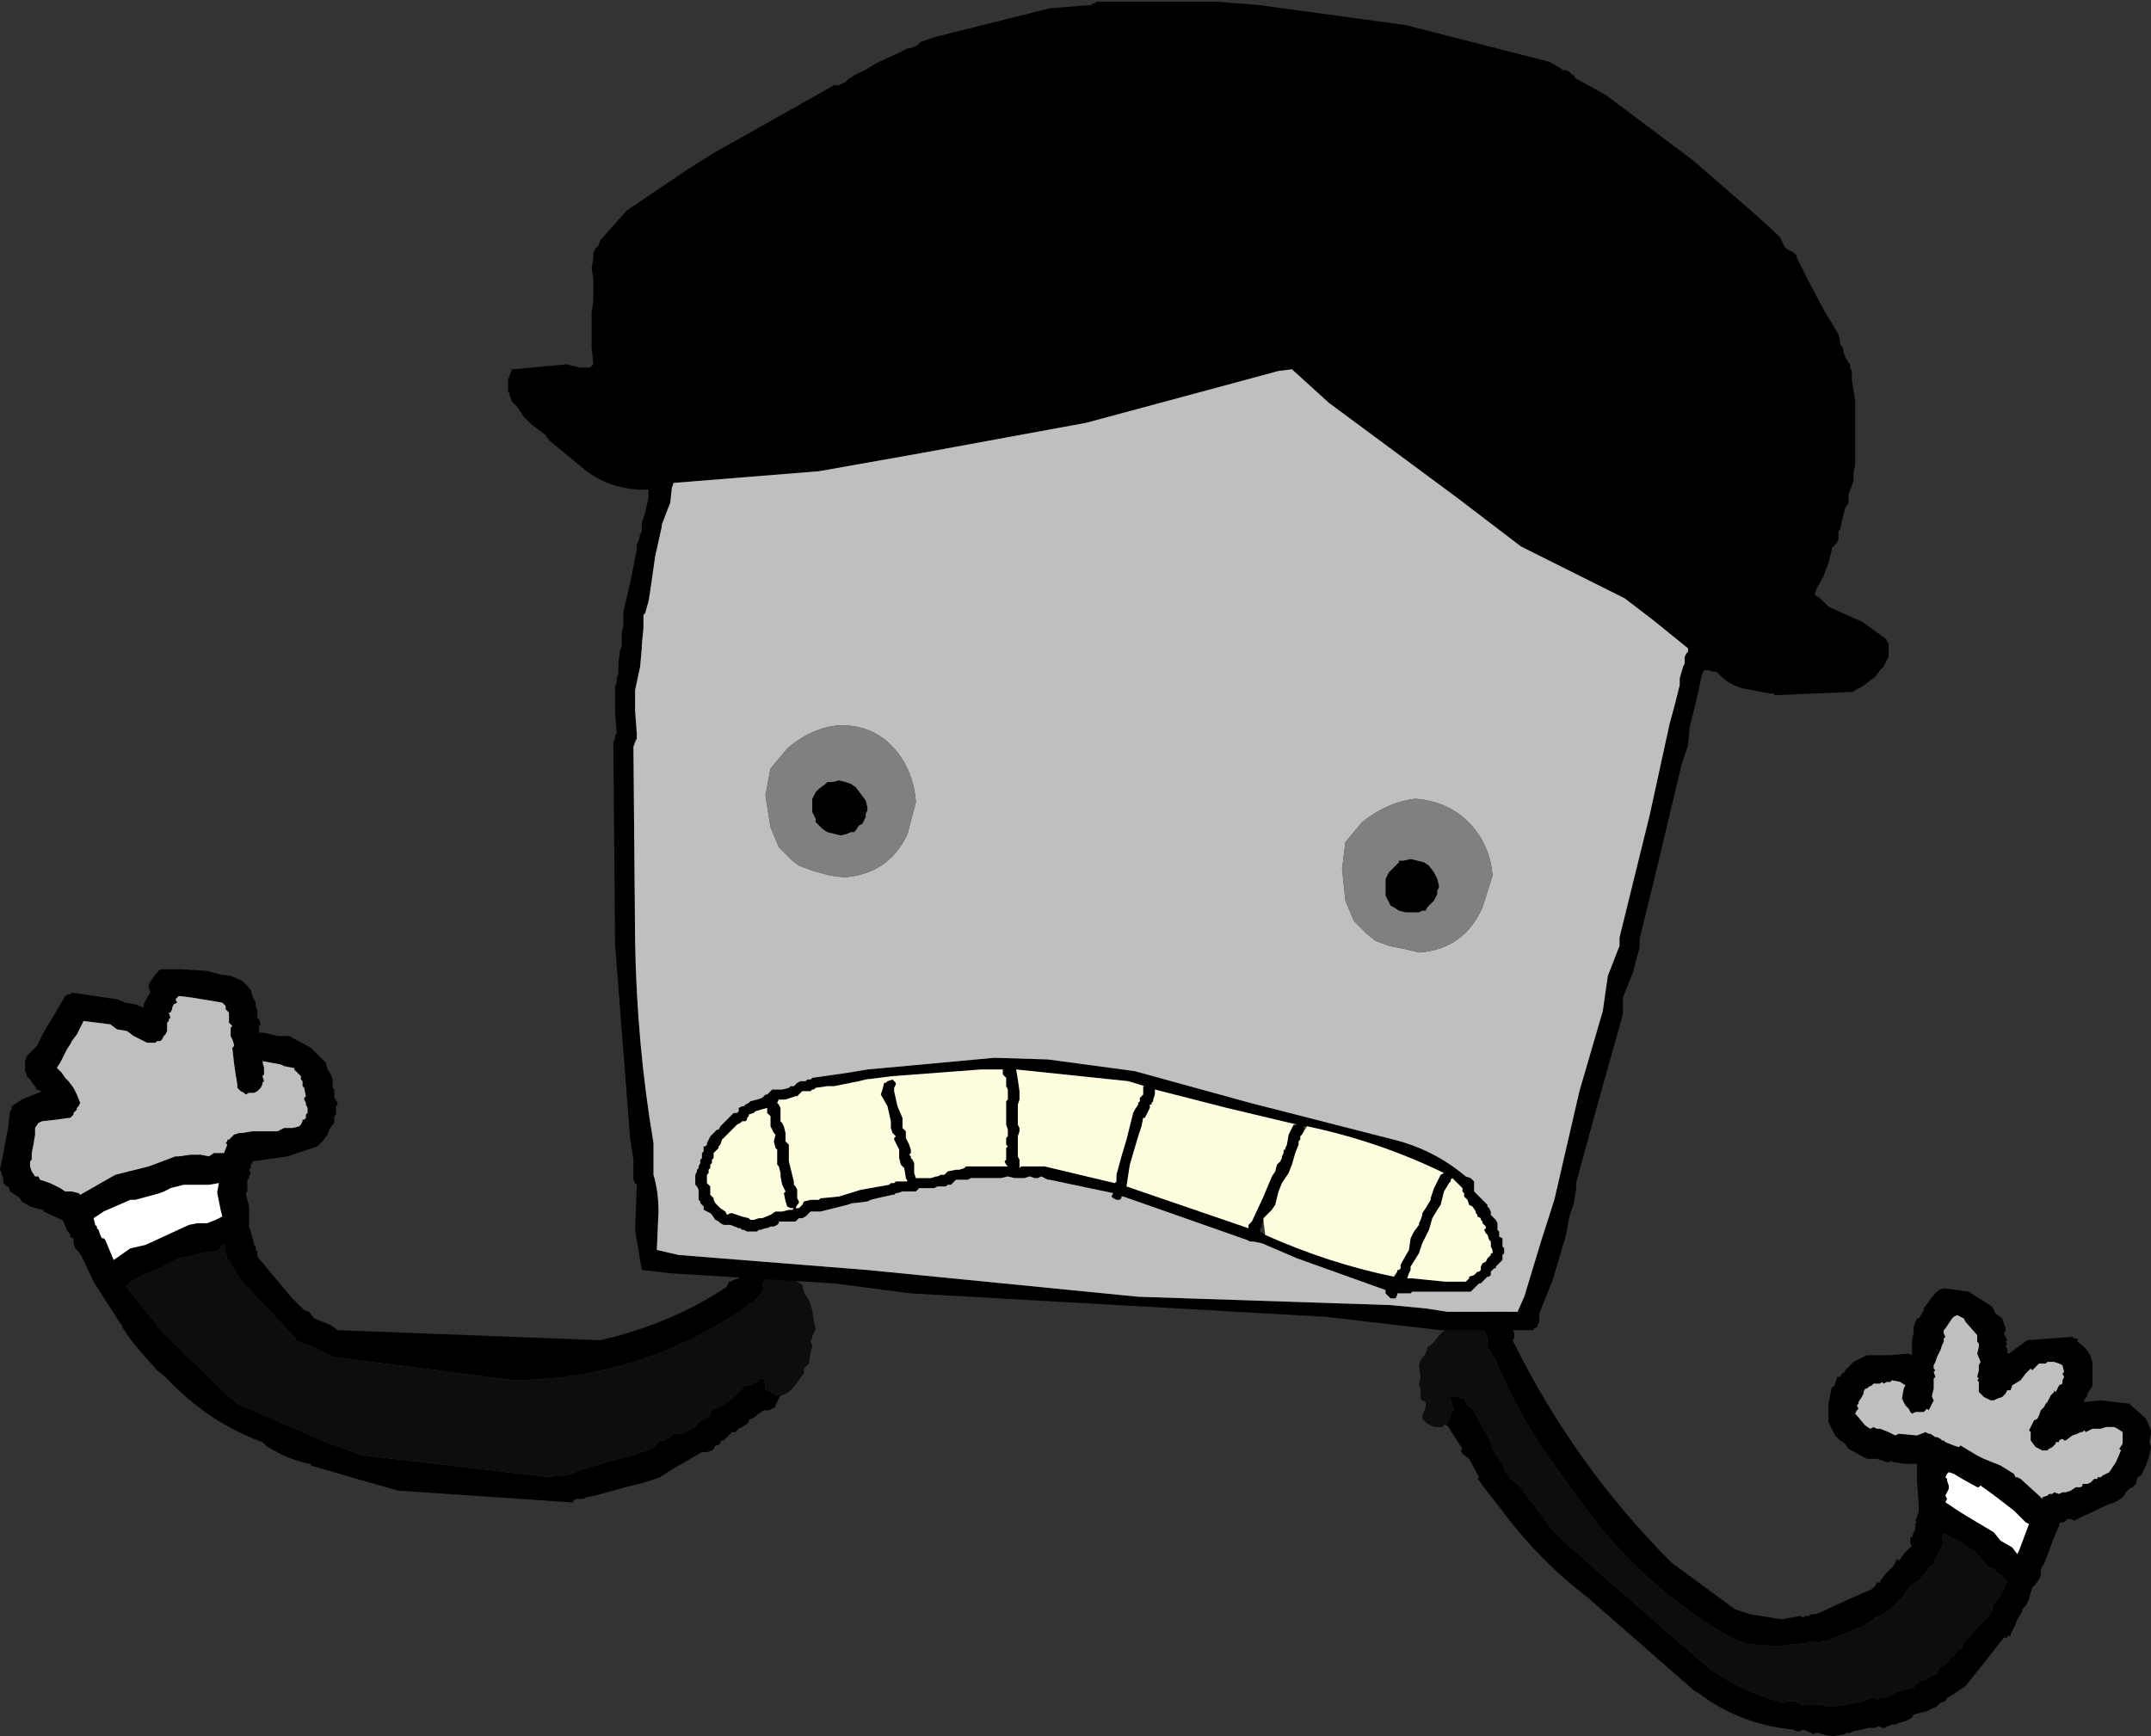 <?xml version="1.0" encoding="UTF-8" standalone="no"?>
<svg xmlns:xlink="http://www.w3.org/1999/xlink" height="51.95px" width="64.35px" xmlns="http://www.w3.org/2000/svg">
  <rect width="100%" height="100%" fill="#333333" stroke="none"/>
  <g transform="matrix(1.0, 0.0, 0.0, 1.0, 38.6, 51.9)">
    <path d="M5.8 -12.55 L5.75 -12.6 5.8 -12.7 5.95 -12.85 6.1 -12.95 6.2 -12.95 6.25 -12.95 6.3 -12.95 6.4 -12.9 6.5 -12.85 6.6 -12.8 6.55 -12.75 6.6 -12.6 6.6 -12.55 6.65 -12.5 6.6 -12.45 6.65 -12.35 6.65 -12.25 6.65 -12.15 6.7 -12.0 6.7 -11.85 6.65 -11.8 Q8.5 -8.05 11.4 -5.15 L13.3 -3.75 13.75 -3.6 14.7 -3.45 15.0 -3.5 15.25 -3.55 15.35 -3.5 15.4 -3.55 15.45 -3.55 15.5 -3.55 15.6 -3.6 15.65 -3.6 15.7 -3.6 15.85 -3.65 16.6 -4.0 17.4 -4.35 17.5 -4.45 17.55 -4.55 17.65 -4.55 17.65 -4.6 17.8 -4.8 18.05 -5.05 18.15 -5.25 18.2 -5.2 18.25 -5.25 18.35 -5.4 18.45 -5.5 18.6 -5.65 18.55 -5.7 18.55 -5.75 18.55 -5.9 18.6 -5.9 18.65 -6.05 18.7 -6.15 18.7 -6.3 18.75 -6.35 18.7 -6.4 18.75 -6.5 18.75 -6.55 18.8 -6.65 18.8 -6.8 18.8 -6.85 18.75 -7.6 18.75 -8.1 18.4 -8.1 18.05 -8.15 17.95 -8.2 17.95 -8.15 17.85 -8.15 17.55 -8.25 17.25 -8.25 16.7 -8.55 16.6 -8.7 16.45 -8.8 16.3 -8.95 16.1 -9.35 16.1 -9.55 16.1 -9.9 16.2 -10.4 16.25 -10.4 16.3 -10.5 16.35 -10.65 16.35 -10.7 16.45 -10.7 16.5 -10.8 16.6 -10.85 16.6 -10.9 16.85 -11.15 17.25 -11.35 17.3 -11.35 17.35 -11.35 17.55 -11.35 17.95 -11.35 18.5 -11.4 18.6 -11.35 18.6 -11.75 18.65 -12.05 18.65 -12.1 18.65 -12.2 18.75 -12.45 18.8 -12.45 18.9 -12.6 18.95 -12.7 18.95 -12.75 19.1 -12.95 19.25 -13.15 Q19.4 -13.35 19.6 -13.35 L20.3 -13.25 21.0 -12.8 21.05 -12.7 21.1 -12.6 21.3 -12.45 21.4 -12.15 21.4 -12.1 21.35 -12.0 21.4 -11.9 21.45 -11.8 21.4 -11.75 21.45 -11.7 21.4 -11.6 21.45 -11.55 21.45 -11.4 21.5 -11.4 22.05 -11.8 23.4 -11.9 23.45 -11.85 23.55 -11.85 23.55 -11.75 Q23.95 -11.5 24.0 -11.1 L24.0 -10.5 24.0 -10.45 23.95 -10.35 23.85 -10.2 23.85 -10.15 23.75 -10.0 23.75 -9.95 24.25 -10.0 25.1 -9.9 25.6 -9.45 25.75 -9.1 25.75 -9.0 25.7 -8.75 25.75 -8.6 25.7 -8.35 25.6 -8.05 25.45 -7.75 25.35 -7.7 25.3 -7.5 25.2 -7.4 25.1 -7.35 25.0 -7.25 24.95 -7.15 Q24.75 -6.95 24.5 -6.9 L23.65 -6.5 23.45 -6.4 23.35 -6.45 23.3 -6.45 23.25 -6.45 23.2 -6.4 23.15 -6.35 23.05 -6.35 23.0 -6.3 23.0 -6.25 22.85 -5.9 22.55 -5.1 22.5 -5.05 22.45 -4.9 22.45 -4.75 22.4 -4.65 22.3 -4.5 22.2 -4.4 22.15 -4.25 22.1 -4.05 22.05 -3.95 22.0 -3.85 21.95 -3.8 21.9 -3.75 21.9 -3.7 21.85 -3.6 21.75 -3.45 21.7 -3.3 21.6 -3.1 21.55 -3.0 21.55 -2.95 21.45 -2.95 21.45 -2.9 21.35 -2.9 20.8 -2.2 20.2 -1.45 20.05 -1.35 19.75 -1.15 19.65 -1.1 19.6 -1.0 19.45 -0.95 19.35 -0.85 19.05 -0.7 18.65 -0.6 18.6 -0.5 18.4 -0.4 18.2 -0.35 18.1 -0.3 18.05 -0.3 18.0 -0.3 17.9 -0.25 17.85 -0.25 17.8 -0.2 17.7 -0.2 17.6 -0.25 17.5 -0.2 17.45 -0.2 17.4 -0.2 17.3 -0.2 17.1 -0.15 16.85 -0.1 16.75 -0.05 16.65 -0.05 16.55 0.0 16.2 0.05 15.95 0.0 15.8 -0.05 15.75 -0.05 15.7 -0.05 15.65 0.0 15.6 -0.05 15.45 -0.1 15.35 -0.15 15.25 -0.1 15.15 -0.1 15.05 -0.15 Q13.45 -0.3 12.2 -1.25 L12.1 -1.3 8.9 -4.1 Q7.4 -5.25 6.3 -6.75 L5.75 -7.45 5.65 -7.6 5.6 -7.65 5.65 -7.7 5.35 -8.25 5.15 -8.4 5.1 -8.5 5.15 -8.55 4.7 -9.25 4.65 -9.25 4.75 -9.4 4.8 -9.6 4.9 -9.7 4.8 -10.0 4.8 -10.1 4.95 -10.1 5.0 -10.15 5.05 -10.1 5.15 -10.05 5.25 -10.05 5.25 -9.95 5.3 -9.85 5.35 -9.8 5.45 -9.75 5.95 -8.85 6.05 -8.55 6.35 -8.1 6.45 -7.85 6.6 -7.65 6.85 -7.45 7.9 -6.05 7.95 -6.0 9.4 -4.7 12.45 -2.05 Q13.5 -1.25 14.8 -0.95 L14.9 -1.0 14.95 -1.0 15.0 -1.0 15.1 -1.0 15.2 -0.95 15.3 -0.9 15.4 -0.9 15.55 -0.9 15.6 -0.9 15.8 -0.9 16.1 -0.85 16.15 -0.85 16.3 -0.85 16.35 -0.85 16.65 -0.9 17.15 -1.0 17.25 -1.05 17.45 -1.1 17.55 -1.05 17.65 -1.1 17.7 -1.1 17.7 -1.15 17.8 -1.1 17.9 -1.15 18.2 -1.3 18.65 -1.4 18.7 -1.5 18.85 -1.6 19.05 -1.65 19.1 -1.75 19.2 -1.75 19.25 -1.8 19.35 -1.8 19.35 -1.85 19.45 -2.05 Q19.6 -2.05 19.7 -2.2 L19.75 -2.3 19.85 -2.35 19.9 -2.45 20.0 -2.55 20.1 -2.6 20.1 -2.7 20.25 -2.85 20.55 -3.2 20.9 -3.55 20.95 -3.65 21.0 -3.7 21.0 -3.8 21.05 -3.9 21.15 -4.05 21.2 -4.1 21.35 -4.35 21.4 -4.5 21.45 -4.6 21.35 -4.65 21.3 -4.75 21.2 -4.8 21.1 -4.9 21.0 -5.0 20.9 -5.0 20.5 -5.45 20.0 -5.8 19.9 -5.85 19.85 -5.85 19.75 -5.9 19.6 -6.0 19.55 -6.0 19.5 -5.9 19.5 -5.85 19.55 -5.75 19.5 -5.7 19.5 -5.6 19.4 -5.45 19.35 -5.35 19.3 -5.25 19.25 -5.1 19.2 -5.05 19.1 -5.0 19.05 -4.9 18.85 -4.65 18.55 -4.45 18.4 -4.25 18.35 -4.15 18.1 -3.9 17.75 -3.6 17.5 -3.5 Q17.2 -3.25 16.9 -3.15 L16.05 -2.8 15.95 -2.8 15.85 -2.75 15.8 -2.75 15.7 -2.8 15.6 -2.75 15.55 -2.8 15.55 -2.75 14.55 -2.65 13.7 -2.7 13.4 -2.8 13.1 -2.95 Q10.85 -4.25 9.15 -6.35 L7.8 -8.2 Q6.8 -9.6 6.15 -11.2 L5.9 -11.6 5.9 -11.85 5.8 -12.1 5.85 -12.35 5.85 -12.5 5.8 -12.55 M19.95 -12.55 L19.85 -12.5 19.8 -12.45 19.7 -12.3 19.6 -12.15 19.55 -12.1 19.55 -12.05 19.55 -12.0 19.6 -11.9 19.55 -11.85 19.55 -11.75 19.5 -11.65 19.45 -11.5 19.35 -11.3 19.3 -11.15 19.25 -11.05 19.25 -10.95 19.3 -10.9 19.25 -10.85 19.3 -10.7 19.25 -10.65 19.25 -10.35 19.2 -10.15 19.2 -10.1 19.25 -10.0 19.1 -9.7 19.05 -9.75 18.95 -9.65 18.8 -9.65 18.75 -9.65 18.7 -9.65 18.6 -9.6 18.55 -9.65 18.5 -9.75 18.4 -9.85 18.35 -9.95 18.3 -10.05 18.35 -10.35 18.4 -10.45 18.25 -10.55 18.0 -10.6 17.95 -10.55 17.9 -10.55 17.85 -10.55 17.75 -10.5 17.7 -10.55 17.65 -10.5 17.55 -10.5 17.45 -10.5 17.4 -10.45 17.3 -10.4 17.25 -10.35 17.2 -10.35 17.15 -10.25 17.15 -10.2 17.1 -10.1 17.0 -9.95 17.0 -9.9 16.95 -9.85 17.0 -9.75 16.95 -9.7 16.9 -9.6 16.95 -9.55 17.2 -9.25 17.35 -9.15 17.45 -9.2 17.55 -9.15 17.65 -9.15 17.9 -9.05 18.0 -9.0 18.1 -8.95 18.2 -9.0 18.75 -8.95 19.0 -9.05 19.1 -9.0 19.15 -9.0 19.3 -8.9 19.35 -8.9 19.45 -8.85 19.5 -8.8 19.55 -8.8 19.6 -8.75 19.85 -8.65 20.0 -8.6 20.05 -8.65 20.55 -8.35 20.75 -8.25 21.25 -8.05 21.65 -7.8 21.7 -7.7 21.75 -7.7 21.85 -7.65 22.4 -7.15 22.5 -7.05 22.5 -7.1 22.65 -7.15 22.7 -7.2 22.75 -7.2 22.8 -7.2 22.85 -7.25 23.0 -7.2 23.1 -7.25 23.2 -7.25 23.35 -7.3 23.5 -7.4 23.65 -7.4 23.7 -7.45 23.7 -7.5 23.75 -7.5 23.85 -7.5 23.95 -7.55 24.0 -7.6 24.05 -7.65 24.15 -7.65 24.15 -7.7 24.25 -7.7 24.3 -7.75 24.5 -7.85 24.7 -8.15 24.85 -8.5 24.8 -8.55 24.9 -8.7 24.9 -8.8 24.9 -8.9 24.9 -8.95 24.9 -9.05 24.75 -9.15 24.65 -9.2 24.55 -9.2 24.4 -9.2 24.25 -9.15 24.0 -9.15 23.9 -9.1 23.9 -9.05 23.9 -9.1 23.8 -9.05 23.75 -9.1 23.7 -9.05 23.65 -9.05 23.55 -9.0 23.4 -8.95 23.2 -8.8 23.15 -8.8 23.1 -8.85 23.0 -8.8 23.0 -8.75 22.9 -8.75 22.9 -8.7 22.8 -8.6 22.7 -8.55 22.65 -8.5 22.5 -8.5 22.3 -8.6 22.15 -8.8 22.15 -9.05 22.1 -9.1 22.25 -9.4 22.35 -9.45 22.4 -9.55 22.45 -9.7 22.55 -9.8 22.6 -9.9 22.65 -9.95 22.7 -10.05 22.75 -10.15 22.85 -10.25 22.85 -10.3 22.9 -10.25 23.0 -10.45 23.1 -10.5 23.1 -10.55 23.1 -10.6 23.15 -10.7 23.1 -10.8 23.15 -10.85 23.1 -11.05 23.0 -11.1 22.85 -11.15 22.7 -11.15 22.65 -11.15 22.6 -11.1 22.45 -11.1 22.4 -11.1 22.3 -11.0 22.2 -10.9 22.15 -10.95 22.0 -10.8 21.85 -10.6 21.6 -10.45 21.55 -10.3 21.45 -10.3 21.4 -10.2 21.3 -10.1 21.15 -10.05 21.05 -10.0 21.0 -10.0 20.95 -10.0 20.85 -10.05 20.75 -10.1 20.6 -10.25 20.6 -10.55 20.55 -10.6 20.6 -10.65 20.55 -10.7 20.6 -10.9 20.6 -11.05 20.65 -11.15 20.55 -11.4 20.6 -11.6 20.6 -11.7 20.55 -11.75 20.55 -11.9 20.55 -11.95 20.2 -12.35 20.15 -12.45 20.05 -12.5 19.95 -12.55 M19.7 -7.35 L19.6 -7.15 19.65 -7.05 19.6 -6.95 20.05 -6.65 21.05 -6.05 21.25 -5.8 21.6 -5.6 21.75 -5.4 21.8 -5.5 21.95 -5.9 22.1 -6.3 22.0 -6.35 21.9 -6.45 21.75 -6.6 21.65 -6.7 21.0 -7.2 20.65 -7.45 20.6 -7.4 20.55 -7.4 20.1 -7.65 19.85 -7.8 19.7 -7.85 19.65 -7.8 19.6 -7.7 19.65 -7.65 19.65 -7.6 19.7 -7.45 19.7 -7.35" fill="#000000" fill-rule="evenodd" stroke="none"/>
    <path d="M19.95 -12.55 L20.05 -12.5 20.15 -12.45 20.2 -12.35 20.55 -11.95 20.55 -11.9 20.55 -11.75 20.6 -11.7 20.6 -11.6 20.55 -11.4 20.65 -11.15 20.6 -11.05 20.6 -10.9 20.55 -10.7 20.6 -10.65 20.55 -10.6 20.6 -10.55 20.6 -10.25 20.75 -10.1 20.85 -10.05 20.95 -10.0 21.0 -10.0 21.05 -10.0 21.15 -10.05 21.3 -10.1 21.4 -10.2 21.45 -10.3 21.55 -10.3 21.6 -10.45 21.85 -10.6 22.0 -10.8 22.15 -10.95 22.2 -10.9 22.3 -11.0 22.4 -11.1 22.45 -11.1 22.6 -11.1 22.65 -11.15 22.7 -11.15 22.85 -11.15 23.0 -11.1 23.1 -11.05 23.15 -10.85 23.1 -10.8 23.15 -10.7 23.1 -10.6 23.1 -10.55 23.1 -10.5 23.0 -10.45 22.9 -10.25 22.85 -10.3 22.85 -10.25 22.75 -10.15 22.7 -10.05 22.65 -9.95 22.6 -9.9 22.55 -9.8 22.45 -9.7 22.4 -9.55 22.35 -9.45 22.25 -9.4 22.1 -9.1 22.15 -9.05 22.15 -8.8 22.3 -8.6 22.5 -8.5 22.65 -8.5 22.7 -8.55 22.8 -8.6 22.9 -8.7 22.9 -8.75 23.0 -8.75 23.0 -8.8 23.1 -8.85 23.15 -8.8 23.2 -8.8 23.4 -8.95 23.55 -9.0 23.65 -9.05 23.7 -9.05 23.75 -9.1 23.8 -9.05 23.9 -9.1 23.9 -9.05 23.9 -9.1 24.0 -9.15 24.25 -9.15 24.4 -9.2 24.55 -9.2 24.65 -9.2 24.75 -9.15 24.9 -9.05 24.9 -8.95 24.9 -8.9 24.9 -8.8 24.9 -8.7 24.8 -8.55 24.85 -8.5 24.7 -8.15 24.5 -7.85 24.3 -7.75 24.25 -7.7 24.15 -7.7 24.15 -7.65 24.05 -7.65 24.0 -7.6 23.95 -7.55 23.85 -7.5 23.75 -7.5 23.7 -7.5 23.7 -7.45 23.65 -7.4 23.5 -7.4 23.35 -7.3 23.2 -7.25 23.1 -7.25 23.0 -7.2 22.85 -7.25 22.8 -7.2 22.75 -7.2 22.7 -7.2 22.65 -7.15 22.5 -7.1 22.5 -7.05 22.4 -7.15 21.85 -7.65 21.75 -7.7 21.7 -7.7 21.65 -7.8 21.25 -8.05 20.75 -8.25 20.55 -8.35 20.05 -8.65 20.0 -8.6 19.85 -8.65 19.6 -8.75 19.55 -8.8 19.5 -8.8 19.45 -8.85 19.35 -8.9 19.3 -8.9 19.15 -9.0 19.1 -9.0 19.0 -9.05 18.75 -8.95 18.2 -9.0 18.1 -8.95 18.0 -9.0 17.9 -9.05 17.65 -9.15 17.55 -9.15 17.45 -9.2 17.35 -9.15 17.2 -9.25 16.95 -9.55 16.9 -9.6 16.95 -9.7 17.0 -9.75 16.95 -9.85 17.0 -9.9 17.0 -9.95 17.1 -10.1 17.15 -10.2 17.15 -10.25 17.2 -10.35 17.25 -10.35 17.3 -10.4 17.4 -10.45 17.45 -10.5 17.55 -10.5 17.65 -10.5 17.7 -10.55 17.75 -10.5 17.85 -10.55 17.9 -10.55 17.95 -10.55 18.0 -10.6 18.25 -10.55 18.4 -10.45 18.35 -10.35 18.3 -10.05 18.35 -9.95 18.4 -9.85 18.5 -9.75 18.55 -9.65 18.6 -9.6 18.7 -9.65 18.75 -9.65 18.8 -9.65 18.95 -9.65 19.05 -9.75 19.1 -9.7 19.25 -10.0 19.2 -10.1 19.2 -10.15 19.25 -10.35 19.25 -10.65 19.3 -10.7 19.25 -10.85 19.3 -10.9 19.25 -10.95 19.25 -11.05 19.3 -11.15 19.35 -11.3 19.45 -11.5 19.5 -11.65 19.55 -11.75 19.55 -11.85 19.6 -11.9 19.55 -12.0 19.55 -12.05 19.55 -12.1 19.6 -12.15 19.7 -12.3 19.8 -12.45 19.85 -12.5 19.95 -12.55" fill="#bfbfbf" fill-rule="evenodd" stroke="none"/>
    <path d="M19.7 -7.35 L19.7 -7.45 19.65 -7.6 19.65 -7.65 19.6 -7.7 19.65 -7.8 19.7 -7.85 19.85 -7.8 20.1 -7.65 20.55 -7.4 20.6 -7.4 20.65 -7.45 21.0 -7.2 21.65 -6.7 21.75 -6.6 21.9 -6.45 22.0 -6.35 22.1 -6.3 21.95 -5.9 21.8 -5.5 21.75 -5.4 21.6 -5.6 21.25 -5.8 21.05 -6.05 20.05 -6.65 19.6 -6.95 19.65 -7.05 19.6 -7.15 19.7 -7.35" fill="#ffffff" fill-rule="evenodd" stroke="none"/>
    <path d="M4.65 -9.25 L4.6 -9.3 4.6 -9.25 4.55 -9.2 4.45 -9.2 4.4 -9.2 4.3 -9.2 4.2 -9.25 4.1 -9.3 4.05 -9.35 3.95 -9.45 3.95 -9.5 3.95 -9.55 4.0 -9.65 4.05 -9.8 4.05 -9.9 4.05 -9.95 3.95 -10.0 3.9 -10.05 3.9 -10.2 3.9 -10.35 3.85 -10.45 3.9 -10.7 3.85 -11.05 3.9 -11.2 4.05 -11.4 4.1 -11.55 4.1 -11.6 4.2 -11.65 4.25 -11.7 4.3 -11.75 4.5 -12.0 4.8 -12.25 4.85 -12.3 4.95 -12.4 5.15 -12.6 5.2 -12.7 5.25 -12.65 5.3 -12.7 5.35 -12.75 5.45 -12.7 5.5 -12.7 5.6 -12.65 5.7 -12.6 5.7 -12.65 5.8 -12.55 5.85 -12.5 5.85 -12.35 5.8 -12.1 5.9 -11.85 5.9 -11.6 6.15 -11.2 Q6.8 -9.6 7.8 -8.2 L9.15 -6.35 Q10.85 -4.25 13.1 -2.95 L13.4 -2.8 13.7 -2.7 14.55 -2.65 15.55 -2.75 15.55 -2.8 15.6 -2.75 15.7 -2.8 15.8 -2.75 15.85 -2.75 15.95 -2.8 16.05 -2.8 16.9 -3.15 Q17.2 -3.25 17.5 -3.5 L17.75 -3.6 18.1 -3.9 18.35 -4.15 18.4 -4.25 18.55 -4.45 18.85 -4.65 19.05 -4.9 19.1 -5.0 19.2 -5.05 19.25 -5.1 19.3 -5.25 19.35 -5.35 19.4 -5.45 19.5 -5.6 19.5 -5.7 19.55 -5.75 19.5 -5.85 19.5 -5.9 19.55 -6.0 19.6 -6.0 19.75 -5.9 19.85 -5.85 19.9 -5.85 20.0 -5.8 20.5 -5.45 20.9 -5.0 21.0 -5.0 21.1 -4.9 21.2 -4.8 21.3 -4.75 21.35 -4.65 21.45 -4.6 21.4 -4.5 21.35 -4.35 21.2 -4.1 21.15 -4.05 21.05 -3.9 21.0 -3.8 21.0 -3.7 20.95 -3.65 20.9 -3.55 20.55 -3.2 20.25 -2.85 20.1 -2.7 20.1 -2.6 20.0 -2.55 19.9 -2.45 19.85 -2.35 19.75 -2.3 19.7 -2.2 Q19.6 -2.05 19.45 -2.05 L19.35 -1.85 19.35 -1.8 19.25 -1.8 19.2 -1.75 19.1 -1.75 19.05 -1.65 18.85 -1.6 18.7 -1.5 18.65 -1.4 18.2 -1.3 17.9 -1.15 17.8 -1.1 17.7 -1.15 17.7 -1.1 17.65 -1.1 17.55 -1.05 17.45 -1.1 17.25 -1.05 17.15 -1.0 16.65 -0.9 16.35 -0.85 16.3 -0.85 16.15 -0.85 16.1 -0.85 15.8 -0.9 15.6 -0.9 15.55 -0.9 15.4 -0.9 15.3 -0.9 15.2 -0.95 15.1 -1.0 15.0 -1.0 14.95 -1.0 14.9 -1.0 14.8 -0.95 Q13.5 -1.25 12.45 -2.05 L9.4 -4.7 7.95 -6.0 7.9 -6.05 6.85 -7.45 6.6 -7.65 6.45 -7.85 6.35 -8.1 6.05 -8.55 5.95 -8.85 5.45 -9.75 5.35 -9.8 5.3 -9.85 5.25 -9.95 5.25 -10.05 5.15 -10.05 5.05 -10.1 5.0 -10.15 4.95 -10.1 4.8 -10.1 4.8 -10.0 4.9 -9.7 4.8 -9.6 4.75 -9.4 4.65 -9.25" fill="#0d0d0d" fill-rule="evenodd" stroke="none"/>
    <path d="M-15.25 -10.15 L-15.4 -9.85 -15.4 -9.8 -15.6 -9.7 -15.75 -9.7 -15.9 -9.6 -16.1 -9.45 -16.15 -9.45 -16.2 -9.4 -16.2 -9.35 -16.25 -9.3 -16.4 -9.2 -16.5 -9.15 -16.55 -9.1 -16.6 -9.05 -16.7 -9.05 -16.75 -9.0 -16.8 -8.95 -16.85 -8.9 -16.9 -8.85 -16.95 -8.8 -17.0 -8.8 -17.05 -8.75 -17.05 -8.7 -17.15 -8.65 -17.2 -8.65 -17.25 -8.55 -17.3 -8.5 -17.45 -8.45 -17.6 -8.45 -18.55 -7.9 -18.85 -7.7 -19.3 -7.55 -19.7 -7.45 -20.8 -7.15 -21.05 -7.1 -21.15 -7.05 -21.25 -7.05 -21.35 -7.05 -21.45 -7.0 -21.45 -6.95 -21.55 -6.95 -26.7 -7.3 -28.1 -7.7 -29.3 -8.05 -29.3 -8.1 -29.35 -8.1 Q-30.05 -8.25 -30.65 -8.65 L-30.75 -8.75 Q-32.4 -9.35 -33.65 -10.7 L-33.9 -10.9 -34.3 -11.35 -34.6 -11.7 -34.75 -11.9 -34.95 -12.2 -34.95 -12.25 -35.0 -12.3 -35.8 -13.55 -36.15 -14.3 -36.25 -14.45 -36.35 -14.55 -36.4 -14.7 -36.4 -14.85 -36.45 -14.85 -36.5 -14.9 -36.5 -14.95 -36.6 -15.1 -36.7 -15.35 -36.75 -15.4 -37.3 -15.65 -37.3 -15.7 -37.35 -15.7 -37.7 -15.8 -37.95 -15.95 -38.0 -16.05 -38.3 -16.25 -38.35 -16.4 -38.4 -16.4 -38.5 -16.5 -38.5 -16.6 -38.5 -16.65 -38.55 -16.75 -38.55 -16.8 -38.6 -16.9 -38.5 -17.4 -38.35 -18.2 -38.3 -18.65 -38.25 -18.7 -38.25 -18.75 -38.25 -18.8 -37.95 -19.0 -37.45 -19.2 -37.35 -19.25 -37.5 -19.3 -37.55 -19.4 -37.6 -19.45 -37.7 -19.6 -37.8 -19.7 -37.8 -19.75 -37.85 -19.85 -37.85 -20.0 -37.85 -20.15 -37.8 -20.3 -37.65 -20.45 -37.5 -20.6 -37.3 -21.0 -36.85 -21.75 -36.65 -22.1 -36.55 -22.15 -36.5 -22.15 -36.45 -22.2 -35.1 -22.0 -34.85 -21.9 -34.55 -21.85 -34.3 -21.75 -34.3 -21.85 -34.25 -21.95 -34.2 -22.05 -34.1 -22.2 -34.15 -22.35 -34.15 -22.45 -34.05 -22.6 -33.95 -22.75 -33.9 -22.8 -33.85 -22.85 -33.8 -22.9 -33.2 -22.9 -32.4 -22.85 -32.05 -22.75 -31.7 -22.7 -31.35 -22.55 -31.15 -22.35 -31.15 -22.3 -31.1 -22.3 -31.05 -22.1 -30.95 -21.9 -30.95 -21.8 -30.9 -21.65 -30.9 -21.55 -30.9 -21.45 -30.85 -21.4 -30.8 -21.25 -30.85 -21.2 -30.85 -21.1 -30.85 -21.0 -30.7 -21.0 -30.3 -20.9 -29.95 -20.9 -29.3 -20.55 -28.85 -20.1 -28.8 -19.9 -28.7 -19.75 -28.65 -19.6 -28.65 -19.45 -28.65 -19.4 -28.65 -19.35 -28.6 -19.3 -28.6 -19.2 -28.6 -19.05 -28.5 -18.9 -28.5 -18.85 -28.55 -18.8 -28.55 -18.55 -28.6 -18.5 -28.6 -18.45 -28.6 -18.3 -28.65 -18.25 -28.75 -18.1 -28.8 -17.95 -28.95 -17.75 -29.1 -17.6 -30.0 -17.3 -31.05 -17.15 -31.05 -17.1 -31.1 -17.05 -31.1 -16.95 -31.15 -16.9 -31.1 -16.8 -31.15 -16.7 -31.15 -16.65 -31.2 -16.6 -31.2 -16.55 -31.2 -16.45 -31.2 -16.35 -31.2 -16.25 -31.25 -16.2 -31.15 -15.8 -31.15 -15.25 -31.15 -15.2 -31.1 -15.05 -31.0 -14.7 -31.0 -14.65 -30.95 -14.6 -30.95 -14.5 -30.9 -14.45 -30.9 -14.3 -29.9 -13.1 -29.5 -12.7 -29.35 -12.65 -29.2 -12.45 -28.7 -12.25 -28.5 -12.1 -20.65 -11.8 Q-18.65 -12.25 -17.0 -13.3 L-16.95 -13.35 -16.9 -13.35 -16.8 -13.5 -16.8 -13.55 -16.75 -13.55 -16.65 -13.6 -16.5 -13.65 -16.5 -13.7 -16.5 -13.75 -16.45 -13.9 -16.4 -13.9 -16.3 -14.0 -16.25 -14.05 -16.15 -14.05 -16.1 -14.05 -16.0 -14.1 -15.9 -14.05 -15.85 -14.0 -15.75 -13.9 -15.65 -13.8 -15.65 -13.65 -15.7 -13.6 -15.75 -13.55 -15.8 -13.5 -15.75 -13.3 -16.05 -12.95 -16.1 -12.9 -16.2 -12.9 -16.2 -12.85 Q-19.35 -10.65 -23.2 -10.6 L-28.65 -11.3 -29.15 -11.55 -29.35 -11.65 -29.55 -11.7 -29.65 -11.75 -29.75 -11.8 -29.75 -11.85 -29.8 -11.9 -31.4 -13.6 -31.65 -14.0 -31.65 -14.05 -31.7 -14.1 -31.7 -14.15 -31.8 -14.2 -31.9 -14.65 -31.95 -14.65 -32.05 -14.5 -32.2 -14.45 -32.25 -14.45 -32.4 -14.45 -32.55 -14.4 -33.0 -14.3 -33.25 -14.25 -33.45 -14.15 -33.75 -14.0 -33.8 -13.95 -33.85 -13.95 -34.3 -13.75 -34.6 -13.6 -34.7 -13.55 -34.75 -13.5 -34.8 -13.45 -34.85 -13.45 -34.7 -13.25 -33.9 -12.25 -33.9 -12.2 -33.8 -12.15 -33.8 -12.1 -31.95 -10.3 -31.5 -9.9 -28.85 -8.75 -28.7 -8.7 -27.75 -8.35 -27.7 -8.35 -22.15 -7.7 -21.95 -7.75 -21.7 -7.75 -21.5 -7.8 -21.3 -7.9 -20.1 -8.25 -19.65 -8.35 -19.55 -8.4 -19.25 -8.5 -19.15 -8.55 -19.1 -8.55 -19.05 -8.6 -19.0 -8.65 -18.95 -8.7 -18.9 -8.75 -18.85 -8.8 -18.75 -8.8 -18.7 -8.8 -18.65 -8.85 -18.55 -8.9 -18.45 -9.0 Q-18.15 -8.95 -17.95 -9.15 L-17.8 -9.2 -17.7 -9.35 -17.5 -9.45 -17.4 -9.5 -17.35 -9.55 -17.35 -9.6 -17.3 -9.7 -17.2 -9.75 -17.05 -9.8 -16.65 -10.1 -16.3 -10.45 -16.2 -10.45 -16.1 -10.45 -16.05 -10.55 -15.95 -10.55 -15.85 -10.65 -15.75 -10.65 -15.7 -10.65 -15.7 -10.6 -15.75 -10.55 -15.7 -10.5 -15.7 -10.4 -15.7 -10.3 -15.6 -10.3 -15.55 -10.25 -15.45 -10.2 -15.4 -10.15 -15.25 -10.15 M-31.85 -21.8 L-31.95 -21.9 -32.85 -22.05 -33.25 -22.1 -33.35 -22.0 -33.3 -21.9 -33.4 -21.85 -33.45 -21.75 -33.45 -21.7 -33.5 -21.6 -33.55 -21.6 -33.5 -21.45 -33.55 -21.4 -33.55 -21.35 -33.6 -21.3 -33.6 -21.15 -33.6 -21.05 -33.65 -20.95 -33.7 -20.9 -33.75 -20.8 -33.8 -20.75 -33.9 -20.75 -33.95 -20.7 -34.05 -20.7 -34.1 -20.7 -34.2 -20.7 -34.6 -20.9 -34.8 -21.05 -35.1 -21.1 -35.3 -21.25 -36.1 -21.35 -36.2 -21.15 -36.3 -20.95 -36.45 -20.75 -36.5 -20.65 -36.6 -20.5 -36.7 -20.3 -36.8 -20.1 -36.9 -19.95 -36.75 -19.8 -36.65 -19.65 -36.55 -19.55 -36.4 -19.35 -36.3 -19.15 -36.2 -18.9 -36.25 -18.8 -36.3 -18.75 -36.3 -18.7 -36.4 -18.6 -36.4 -18.55 -36.45 -18.5 -36.5 -18.45 -36.55 -18.45 -36.9 -18.4 -37.35 -18.35 -37.45 -18.3 -37.55 -18.15 -37.55 -17.95 -37.6 -17.65 -37.65 -17.4 -37.65 -17.35 -37.65 -17.25 -37.65 -17.2 -37.7 -17.15 -37.7 -17.05 -37.7 -17.0 -37.65 -16.85 -37.55 -16.7 -37.45 -16.7 -37.4 -16.6 -37.1 -16.5 -36.8 -16.35 -36.65 -16.25 -36.45 -16.25 -36.25 -16.2 -36.2 -16.15 -35.15 -16.75 -34.15 -17.0 -33.75 -17.15 -33.35 -17.3 -33.25 -17.3 -32.9 -17.35 -32.8 -17.35 -32.7 -17.35 -32.6 -17.35 -32.35 -17.3 -32.2 -17.4 -32.0 -17.4 -31.9 -17.4 -31.8 -17.65 -31.85 -17.7 -31.8 -17.75 -31.8 -17.8 -31.75 -17.8 -31.65 -17.9 -31.6 -17.95 -31.45 -18.0 -31.35 -18.0 -31.05 -18.05 -30.3 -18.05 -30.1 -18.15 -29.85 -18.15 -29.65 -18.2 -29.6 -18.25 -29.55 -18.35 -29.55 -18.4 -29.5 -18.4 -29.45 -18.45 -29.45 -18.55 -29.4 -18.6 -29.4 -18.75 -29.45 -18.85 -29.45 -18.9 -29.5 -19.0 -29.5 -19.05 -29.45 -19.1 -29.5 -19.35 -29.55 -19.4 -29.55 -19.55 -29.6 -19.6 -29.6 -19.7 -29.75 -19.85 -29.8 -19.9 -29.8 -19.95 -29.85 -19.95 -30.1 -20.0 -30.2 -20.05 -30.75 -20.15 -30.7 -19.95 -30.7 -19.8 -30.7 -19.75 -30.75 -19.7 -30.7 -19.55 -30.75 -19.5 -30.75 -19.45 -30.8 -19.35 -30.9 -19.25 -31.0 -19.2 -31.05 -19.2 -31.15 -19.2 -31.25 -19.15 -31.3 -19.2 -31.4 -19.25 -31.45 -19.3 -31.5 -19.35 -31.5 -19.45 -31.55 -19.75 -31.6 -20.1 -31.65 -20.55 -31.6 -20.6 -31.6 -20.65 -31.65 -20.8 -31.7 -20.9 -31.7 -21.0 -31.7 -21.1 -31.7 -21.15 -31.65 -21.2 -31.75 -21.3 -31.75 -21.4 -31.75 -21.45 -31.75 -21.55 -31.75 -21.6 -31.85 -21.7 -31.85 -21.8 M-32.1 -16.25 L-32.05 -16.5 -32.35 -16.45 -32.45 -16.45 -33.1 -16.45 -33.5 -16.35 Q-33.75 -16.2 -34.0 -16.15 L-34.55 -16.0 -34.7 -16.0 -35.5 -15.65 -35.8 -15.45 -35.75 -15.25 -35.7 -15.2 -35.7 -15.15 -35.65 -15.1 -35.6 -14.95 -35.55 -14.85 -35.5 -14.85 -35.45 -14.8 -35.2 -14.2 -34.7 -14.55 -34.25 -14.65 -32.95 -15.25 -32.7 -15.3 -32.55 -15.3 -32.4 -15.3 -32.15 -15.4 -31.95 -15.5 -32.0 -15.7 -32.1 -16.2 -32.1 -16.25" fill="#000000" fill-rule="evenodd" stroke="none"/>
    <path d="M-31.85 -21.8 L-31.85 -21.7 -31.75 -21.6 -31.75 -21.55 -31.75 -21.45 -31.75 -21.4 -31.75 -21.3 -31.65 -21.2 -31.7 -21.15 -31.7 -21.1 -31.7 -21.0 -31.7 -20.9 -31.65 -20.8 -31.6 -20.65 -31.6 -20.6 -31.65 -20.55 -31.6 -20.1 -31.55 -19.75 -31.5 -19.45 -31.5 -19.35 -31.45 -19.3 -31.4 -19.25 -31.3 -19.2 -31.25 -19.15 -31.15 -19.2 -31.05 -19.2 -31.0 -19.2 -30.9 -19.25 -30.8 -19.35 -30.75 -19.45 -30.75 -19.5 -30.7 -19.55 -30.75 -19.7 -30.7 -19.75 -30.7 -19.8 -30.7 -19.95 -30.75 -20.15 -30.2 -20.05 -30.1 -20.0 -29.85 -19.95 -29.8 -19.95 -29.8 -19.9 -29.75 -19.85 -29.6 -19.7 -29.6 -19.6 -29.55 -19.55 -29.55 -19.4 -29.5 -19.35 -29.45 -19.1 -29.5 -19.05 -29.5 -19.0 -29.45 -18.9 -29.45 -18.85 -29.4 -18.75 -29.4 -18.6 -29.45 -18.55 -29.45 -18.45 -29.5 -18.4 -29.55 -18.4 -29.55 -18.35 -29.6 -18.25 -29.65 -18.2 -29.85 -18.15 -30.1 -18.15 -30.3 -18.05 -31.05 -18.05 -31.35 -18.0 -31.45 -18.0 -31.6 -17.95 -31.65 -17.9 -31.75 -17.8 -31.8 -17.8 -31.8 -17.75 -31.85 -17.7 -31.8 -17.65 -31.9 -17.4 -32.0 -17.4 -32.2 -17.4 -32.35 -17.3 -32.6 -17.35 -32.7 -17.35 -32.8 -17.35 -32.9 -17.35 -33.25 -17.3 -33.35 -17.3 -33.75 -17.15 -34.15 -17.0 -35.15 -16.75 -36.2 -16.15 -36.25 -16.2 -36.45 -16.25 -36.65 -16.25 -36.8 -16.35 -37.1 -16.5 -37.4 -16.6 -37.45 -16.7 -37.55 -16.7 -37.65 -16.85 -37.7 -17.0 -37.7 -17.05 -37.7 -17.15 -37.65 -17.2 -37.65 -17.25 -37.65 -17.35 -37.65 -17.4 -37.6 -17.65 -37.55 -17.95 -37.55 -18.15 -37.45 -18.3 -37.35 -18.35 -36.9 -18.4 -36.55 -18.45 -36.5 -18.45 -36.45 -18.5 -36.4 -18.55 -36.4 -18.6 -36.3 -18.7 -36.3 -18.75 -36.25 -18.8 -36.2 -18.9 -36.3 -19.15 -36.4 -19.35 -36.55 -19.55 -36.65 -19.65 -36.75 -19.8 -36.9 -19.95 -36.8 -20.1 -36.7 -20.3 -36.6 -20.5 -36.5 -20.65 -36.45 -20.75 -36.3 -20.95 -36.2 -21.15 -36.1 -21.35 -35.3 -21.25 -35.1 -21.1 -34.8 -21.05 -34.6 -20.9 -34.2 -20.7 -34.1 -20.7 -34.05 -20.7 -33.95 -20.7 -33.9 -20.75 -33.8 -20.75 -33.75 -20.8 -33.7 -20.9 -33.65 -20.95 -33.6 -21.05 -33.6 -21.15 -33.6 -21.3 -33.55 -21.35 -33.55 -21.4 -33.5 -21.45 -33.55 -21.6 -33.5 -21.6 -33.45 -21.7 -33.45 -21.75 -33.4 -21.85 -33.3 -21.9 -33.35 -22.0 -33.25 -22.1 -32.85 -22.05 -31.95 -21.9 -31.85 -21.8" fill="#bfbfbf" fill-rule="evenodd" stroke="none"/>
    <path d="M-15.65 -13.65 L-15.55 -13.75 -15.35 -13.8 -15.25 -13.8 -14.9 -13.65 -14.6 -13.45 -14.55 -13.25 -14.5 -13.15 -14.4 -13.0 -14.3 -12.7 -14.25 -12.35 -14.2 -12.15 -14.2 -12.1 -14.25 -12.05 -14.25 -12.0 -14.3 -11.95 -14.3 -11.85 -14.35 -11.8 -14.3 -11.6 -14.35 -11.45 -14.4 -11.1 -14.45 -11.05 -14.5 -11.0 -14.55 -10.95 -14.55 -10.85 -14.55 -10.8 -14.6 -10.75 -14.7 -10.6 -14.85 -10.4 -15.0 -10.25 -15.2 -10.15 -15.25 -10.15 -15.4 -10.15 -15.45 -10.2 -15.55 -10.25 -15.6 -10.3 -15.7 -10.3 -15.7 -10.4 -15.7 -10.5 -15.75 -10.55 -15.7 -10.6 -15.7 -10.65 -15.75 -10.65 -15.85 -10.65 -15.95 -10.55 -16.05 -10.55 -16.1 -10.45 -16.2 -10.45 -16.3 -10.45 -16.65 -10.1 -17.05 -9.8 -17.2 -9.75 -17.3 -9.7 -17.35 -9.6 -17.35 -9.55 -17.4 -9.5 -17.5 -9.45 -17.7 -9.35 -17.8 -9.2 -17.95 -9.15 Q-18.15 -8.95 -18.45 -9.0 L-18.55 -8.9 -18.65 -8.85 -18.7 -8.8 -18.75 -8.8 -18.85 -8.8 -18.9 -8.75 -18.95 -8.7 -19.0 -8.65 -19.05 -8.6 -19.1 -8.55 -19.15 -8.55 -19.25 -8.5 -19.55 -8.4 -19.65 -8.35 -20.1 -8.25 -21.3 -7.9 -21.5 -7.8 -21.7 -7.75 -21.95 -7.75 -22.15 -7.7 -27.7 -8.35 -27.75 -8.35 -28.7 -8.7 -28.85 -8.75 -31.5 -9.9 -31.95 -10.3 -33.8 -12.1 -33.8 -12.15 -33.9 -12.2 -33.9 -12.25 -34.7 -13.25 -34.85 -13.45 -34.8 -13.45 -34.75 -13.5 -34.7 -13.55 -34.6 -13.6 -34.3 -13.75 -33.85 -13.95 -33.8 -13.95 -33.75 -14.0 -33.45 -14.15 -33.25 -14.25 -33.0 -14.3 -32.55 -14.4 -32.4 -14.45 -32.25 -14.45 -32.2 -14.45 -32.05 -14.5 -31.95 -14.65 -31.9 -14.65 -31.8 -14.2 -31.7 -14.15 -31.7 -14.1 -31.65 -14.05 -31.65 -14.0 -31.4 -13.6 -29.8 -11.9 -29.75 -11.85 -29.75 -11.8 -29.65 -11.75 -29.55 -11.7 -29.35 -11.65 -29.15 -11.55 -28.65 -11.3 -23.2 -10.6 Q-19.35 -10.65 -16.2 -12.85 L-16.2 -12.9 -16.1 -12.9 -16.05 -12.95 -15.75 -13.3 -15.8 -13.5 -15.75 -13.55 -15.7 -13.6 -15.65 -13.65" fill="#0d0d0d" fill-rule="evenodd" stroke="none"/>
    <path d="M-32.1 -16.25 L-32.1 -16.2 -32.0 -15.7 -31.95 -15.5 -32.15 -15.4 -32.4 -15.3 -32.55 -15.3 -32.7 -15.3 -32.95 -15.25 -34.25 -14.65 -34.7 -14.55 -35.2 -14.2 -35.45 -14.8 -35.5 -14.85 -35.55 -14.85 -35.6 -14.95 -35.65 -15.1 -35.7 -15.15 -35.7 -15.2 -35.75 -15.25 -35.8 -15.45 -35.5 -15.65 -34.7 -16.0 -34.55 -16.0 -34.0 -16.15 Q-33.75 -16.2 -33.5 -16.35 L-33.1 -16.45 -32.45 -16.45 -32.35 -16.45 -32.05 -16.5 -32.1 -16.25" fill="#ffffff" fill-rule="evenodd" stroke="none"/>
    <path d="M8.1 -49.85 L8.15 -49.8 8.25 -49.8 8.35 -49.75 8.4 -49.7 8.45 -49.65 8.5 -49.65 8.5 -49.6 8.55 -49.55 9.45 -49.05 12.05 -47.1 13.95 -45.45 14.5 -44.95 14.55 -44.9 14.65 -44.8 14.7 -44.7 14.75 -44.6 14.8 -44.5 14.85 -44.45 14.95 -44.4 15.05 -44.35 15.15 -44.25 15.15 -44.2 15.5 -43.5 15.95 -42.65 16.4 -41.9 16.45 -41.7 16.45 -41.6 16.5 -41.55 16.55 -41.45 16.55 -41.35 16.6 -41.25 16.6 -41.2 16.65 -41.15 16.7 -41.05 16.75 -41.0 16.75 -40.9 16.8 -40.8 16.8 -40.55 16.9 -39.9 16.9 -39.25 16.9 -38.5 16.9 -38.05 16.9 -38.0 16.85 -37.75 16.85 -37.5 16.75 -37.25 16.7 -37.1 16.7 -36.85 16.6 -36.7 16.55 -36.5 16.5 -36.3 16.45 -36.05 16.4 -36.0 16.4 -35.95 16.4 -35.85 16.4 -35.75 16.35 -35.65 16.3 -35.6 16.2 -35.5 16.2 -35.45 16.1 -35.05 15.95 -34.65 15.75 -34.3 15.7 -34.15 15.7 -34.1 15.85 -34.0 15.95 -33.9 16.05 -33.8 16.1 -33.75 16.2 -33.7 17.1 -33.3 17.8 -32.8 17.85 -32.75 17.85 -32.7 17.9 -32.65 17.9 -32.25 17.85 -32.15 17.8 -32.05 17.75 -31.95 17.6 -31.8 17.6 -31.75 17.55 -31.75 17.55 -31.7 17.5 -31.65 17.3 -31.5 17.1 -31.35 16.9 -31.25 16.85 -31.2 14.5 -31.1 14.45 -31.15 14.35 -31.15 13.55 -31.3 Q13.15 -31.4 12.85 -31.7 L12.75 -31.8 12.65 -31.8 12.5 -31.85 12.4 -31.85 12.35 -31.8 12.3 -31.65 12.15 -30.95 11.95 -30.15 11.9 -29.6 11.7 -29.0 11.0 -26.05 10.45 -23.8 10.45 -23.7 10.45 -23.55 10.25 -22.8 9.95 -22.05 9.95 -21.9 9.95 -21.65 9.95 -21.55 9.15 -18.7 8.55 -16.5 8.55 -16.3 8.5 -16.0 8.5 -15.95 8.35 -15.5 8.25 -14.95 7.85 -13.6 7.45 -12.6 7.45 -12.5 7.45 -12.35 7.4 -12.25 7.4 -12.2 7.3 -12.15 7.25 -12.1 7.15 -12.1 7.05 -12.1 4.55 -12.1 4.5 -12.1 1.05 -12.5 -11.35 -13.2 -13.65 -13.5 -18.5 -13.8 -19.4 -13.9 -19.6 -15.1 -19.55 -16.4 -19.55 -16.45 -19.6 -16.5 -19.65 -16.6 -19.65 -17.2 -19.75 -17.85 -20.2 -23.65 -20.25 -29.65 -20.25 -29.7 -20.2 -29.8 -20.2 -29.9 -20.15 -29.95 -20.2 -30.6 -20.2 -31.3 -20.2 -31.35 -20.15 -31.5 -20.15 -31.6 -20.1 -31.75 -20.1 -32.05 -20.05 -32.45 -20.0 -32.55 -20.0 -32.65 -20.0 -32.85 -20.0 -32.95 -19.95 -33.2 -19.95 -33.5 -19.95 -33.6 -19.75 -34.45 -19.55 -35.45 -19.55 -35.55 -19.55 -35.6 -19.5 -35.7 -19.45 -35.9 -19.4 -36.0 -19.4 -36.1 -19.4 -36.25 -19.3 -36.55 -19.2 -37.0 -19.2 -37.1 -19.2 -37.2 -19.2 -37.25 -19.35 -37.25 Q-20.3 -37.25 -21.05 -37.8 L-22.2 -38.75 -22.2 -38.8 -22.25 -38.8 -22.25 -38.85 -22.3 -38.9 -22.5 -39.05 -22.7 -39.2 -22.75 -39.25 -22.8 -39.3 -22.9 -39.4 -22.95 -39.45 -23.0 -39.55 -23.05 -39.6 -23.1 -39.7 -23.2 -39.8 -23.3 -39.9 -23.3 -39.95 -23.35 -40.05 -23.35 -40.1 -23.4 -40.2 -23.4 -40.55 -23.35 -40.65 -23.35 -40.7 -23.3 -40.8 -23.3 -40.85 -23.25 -40.85 -21.65 -41.0 -21.25 -40.9 -20.95 -40.9 -20.9 -40.95 -20.85 -41.0 -20.9 -41.5 -20.9 -41.95 -20.9 -42.55 -20.85 -42.9 -20.85 -42.95 -20.85 -43.25 -20.85 -43.55 -20.9 -43.9 -20.85 -44.15 -20.85 -44.35 -20.8 -44.4 -20.8 -44.45 -20.75 -44.5 -20.7 -44.55 -20.65 -44.7 -19.85 -45.6 -18.0 -46.85 -17.2 -47.35 -14.8 -48.7 -13.65 -49.35 -13.6 -49.35 -13.5 -49.35 -13.4 -49.4 -13.3 -49.45 -13.2 -49.55 -13.1 -49.6 -13.05 -49.65 Q-12.7 -49.8 -12.4 -50.0 L-11.65 -50.35 -11.45 -50.45 -11.4 -50.45 -11.25 -50.5 -11.15 -50.55 -11.1 -50.6 -11.05 -50.65 -10.6 -50.8 -9.0 -51.2 -7.2 -51.65 -5.95 -51.75 -5.9 -51.8 -5.85 -51.8 -5.8 -51.85 -5.75 -51.85 -5.65 -51.85 -2.2 -51.85 -0.95 -51.75 3.45 -51.15 7.75 -50.05 8.1 -49.85 M-19.65 -29.55 L-19.6 -23.75 Q-19.55 -20.65 -19.05 -17.7 L-19.05 -17.3 -19.05 -16.9 -19.05 -16.75 Q-18.9 -16.25 -18.9 -15.65 L-18.95 -14.5 -18.3 -14.35 -12.65 -13.9 -4.55 -13.1 3.0 -12.85 4.05 -12.75 4.7 -12.65 6.8 -12.65 7.0 -13.1 7.5 -14.75 7.9 -16.0 8.65 -19.25 9.35 -21.65 9.5 -22.7 9.85 -23.6 9.85 -23.65 9.85 -23.75 9.85 -23.85 10.75 -27.5 11.35 -30.25 11.5 -30.8 11.65 -31.4 11.65 -31.6 11.75 -31.95 11.8 -32.05 11.8 -32.25 11.85 -32.35 11.9 -32.4 11.9 -32.5 10.85 -33.35 10.0 -34.0 6.9 -35.55 5.0 -37.0 1.15 -39.85 0.05 -40.85 -0.35 -40.8 -4.8 -39.6 -6.1 -39.25 -11.0 -38.35 -14.1 -37.8 -18.45 -37.45 -18.5 -37.3 -18.55 -36.85 -18.65 -36.6 -18.8 -36.2 -18.8 -36.15 -19.0 -35.25 -19.15 -34.2 -19.2 -33.9 -19.3 -33.55 -19.35 -33.5 -19.35 -33.1 -19.4 -32.6 -19.4 -32.5 -19.45 -31.95 -19.6 -31.25 -19.6 -30.65 -19.55 -29.95 -19.55 -29.85 -19.55 -29.8 -19.6 -29.75 -19.65 -29.6 -19.65 -29.55 M3.25 -26.15 L3.4 -26.15 3.6 -26.2 3.8 -26.15 4.0 -26.1 4.15 -26.0 4.3 -25.8 4.4 -25.6 4.45 -25.4 4.45 -25.35 4.4 -25.25 4.4 -25.15 4.3 -24.95 4.2 -24.85 4.1 -24.75 4.05 -24.65 3.95 -24.65 3.85 -24.6 3.65 -24.6 3.45 -24.6 3.25 -24.65 3.1 -24.75 3.0 -24.8 2.95 -24.9 2.9 -25.0 2.85 -25.1 2.85 -25.2 2.85 -25.3 2.85 -25.4 2.85 -25.5 2.85 -25.6 2.9 -25.7 2.95 -25.8 3.05 -25.9 3.25 -26.1 3.25 -26.15 M-0.75 -14.95 Q1.15 -14.1 3.1 -13.7 L3.2 -13.85 3.2 -13.9 3.25 -13.9 3.3 -13.95 3.3 -14.05 3.35 -14.15 3.55 -14.5 3.6 -14.85 3.7 -15.05 3.85 -15.25 3.85 -15.3 3.9 -15.4 3.95 -15.55 3.95 -15.6 4.05 -15.75 4.2 -16.0 4.2 -16.05 4.3 -16.35 4.5 -16.75 4.6 -16.8 Q2.65 -17.75 0.5 -18.2 L0.4 -18.2 0.4 -18.1 0.35 -17.95 0.3 -17.9 0.3 -17.8 0.25 -17.75 0.25 -17.65 0.15 -17.4 0.05 -17.05 -0.05 -16.8 -0.25 -16.5 -0.35 -16.25 -0.45 -15.85 -0.55 -15.7 -0.8 -15.45 -0.8 -15.35 -0.85 -15.3 -0.85 -15.2 -0.9 -15.15 -0.9 -15.1 -0.9 -15.05 -0.75 -14.95 M4.8 -16.6 L4.8 -16.55 4.75 -16.5 4.6 -16.25 4.5 -15.85 4.4 -15.7 4.25 -15.45 4.15 -15.1 3.95 -14.7 3.85 -14.4 3.6 -14.0 3.6 -13.9 3.55 -13.8 3.5 -13.65 3.65 -13.65 4.65 -13.55 5.25 -13.55 5.3 -13.6 5.35 -13.65 5.35 -13.7 5.5 -13.75 5.55 -13.8 5.6 -13.85 5.65 -13.85 5.7 -13.9 5.7 -14.0 5.75 -14.1 5.85 -14.15 5.9 -14.25 5.95 -14.3 6.0 -14.35 6.0 -14.4 6.05 -14.4 6.05 -14.5 6.0 -14.6 6.0 -14.75 5.95 -14.8 5.9 -14.95 5.85 -15.0 5.8 -15.1 5.85 -15.15 5.85 -15.2 5.75 -15.3 5.75 -15.35 5.7 -15.4 5.7 -15.45 5.6 -15.5 5.6 -15.55 5.55 -15.6 5.55 -15.65 5.45 -15.8 5.35 -15.85 5.3 -16.0 5.25 -16.05 5.2 -16.1 5.2 -16.2 5.15 -16.25 5.15 -16.35 5.05 -16.45 4.95 -16.55 4.85 -16.65 4.8 -16.6 M0.2 -18.25 L-1.9 -18.75 -4.05 -19.3 -4.05 -19.25 -4.05 -19.15 -4.1 -19.0 -4.1 -18.95 -4.15 -18.9 -4.15 -18.85 -4.2 -18.85 -4.2 -18.75 -4.25 -18.65 -4.35 -18.45 -4.4 -18.45 -4.45 -18.2 -4.55 -17.9 -4.8 -17.05 -4.9 -16.4 -1.25 -15.15 -1.25 -15.2 -1.25 -15.25 -1.2 -15.3 -1.15 -15.35 -0.8 -16.1 -0.55 -16.7 -0.45 -16.85 -0.4 -17.05 -0.35 -17.1 -0.3 -17.15 -0.25 -17.25 -0.25 -17.3 -0.2 -17.4 -0.2 -17.5 -0.15 -17.5 -0.15 -17.55 -0.1 -17.65 -0.05 -17.95 0.1 -18.25 0.2 -18.25 M3.2 -13.2 L3.2 -13.15 3.15 -13.05 3.0 -13.05 2.9 -13.15 2.85 -13.2 2.85 -13.3 0.2 -14.25 -0.85 -14.7 -1.1 -14.75 -1.2 -14.75 -1.3 -14.8 -5.0 -16.1 -5.05 -16.1 -5.05 -16.05 -5.1 -16.0 -5.2 -16.0 -5.3 -16.05 -5.35 -16.1 -5.3 -16.2 -7.2 -16.6 -7.25 -16.6 -7.35 -16.65 -7.45 -16.7 -7.55 -16.65 -7.65 -16.65 -7.8 -16.7 -7.95 -16.65 -8.15 -16.65 -8.25 -16.65 -8.45 -16.7 -8.65 -16.65 -8.9 -16.65 -9.05 -16.65 -9.15 -16.65 -9.2 -16.65 -9.3 -16.65 -9.5 -16.65 -9.55 -16.65 -9.65 -16.6 -9.75 -16.6 -9.9 -16.6 -10.0 -16.6 -10.05 -16.55 -10.1 -16.5 -10.15 -16.45 -10.25 -16.45 -10.3 -16.4 -10.4 -16.4 -10.45 -16.4 -10.55 -16.4 -10.65 -16.35 -10.95 -16.35 -11.1 -16.35 -11.15 -16.3 -11.2 -16.25 -11.25 -16.25 -11.3 -16.25 -11.4 -16.25 -11.6 -16.25 -11.75 -16.2 -11.8 -16.2 -11.85 -16.15 -11.9 -16.15 -12.35 -16.05 -12.55 -16.0 -12.65 -15.95 -13.05 -15.9 -13.1 -15.9 -13.25 -15.85 -13.45 -15.8 -14.05 -15.65 -14.1 -15.65 -14.2 -15.65 -14.3 -15.65 -14.35 -15.65 -14.45 -15.55 -14.5 -15.5 -14.6 -15.45 -14.7 -15.45 -14.75 -15.4 -14.8 -15.35 -14.95 -15.35 -15.05 -15.35 -15.1 -15.35 -15.2 -15.35 -15.3 -15.35 -15.3 -15.3 -15.35 -15.25 -15.45 -15.2 -15.55 -15.2 -15.65 -15.15 -15.7 -15.15 -15.85 -15.1 -15.9 -15.1 -15.95 -15.05 -16.15 -15.05 -16.25 -15.05 -16.35 -15.1 -16.4 -15.1 -16.45 -15.15 -16.5 -15.15 -16.75 -15.25 -16.8 -15.25 -16.9 -15.25 -16.95 -15.25 -17.05 -15.3 -17.1 -15.35 -17.2 -15.4 -17.3 -15.55 -17.35 -15.6 -17.45 -15.65 -17.55 -15.7 -17.55 -15.8 -17.65 -15.9 -17.65 -15.95 -17.7 -16.0 -17.7 -16.3 -17.75 -16.4 -17.8 -16.45 -17.8 -16.55 -17.8 -16.65 -17.8 -16.75 -17.75 -16.85 -17.75 -16.9 -17.7 -16.95 -17.7 -17.0 -17.65 -17.1 -17.65 -17.2 -17.6 -17.25 -17.6 -17.4 -17.55 -17.45 -17.55 -17.6 -17.5 -17.6 -17.45 -17.65 -17.45 -17.7 -17.4 -17.8 -17.35 -17.9 -17.3 -17.95 -17.25 -18.0 -17.2 -18.05 -17.15 -18.1 -17.1 -18.1 -17.05 -18.2 -17.0 -18.25 -16.95 -18.3 -16.85 -18.4 -16.7 -18.55 -16.65 -18.6 -16.55 -18.6 -16.5 -18.65 -16.5 -18.75 -16.4 -18.8 -16.35 -18.8 -16.3 -18.85 -16.2 -18.9 -16.15 -18.95 -15.95 -19.0 -15.8 -19.05 -15.7 -19.15 -15.65 -19.15 -15.6 -19.2 -15.5 -19.3 -15.45 -19.3 -15.35 -19.3 -15.2 -19.3 -15.0 -19.35 -14.95 -19.4 -14.85 -19.4 -14.8 -19.45 -14.75 -19.5 -14.65 -19.55 -14.6 -19.55 -14.5 -19.55 -14.45 -19.6 -14.35 -19.6 -14.3 -19.65 -13.25 -19.8 -12.65 -19.9 -8.85 -20.25 -7.25 -20.2 -4.65 -19.85 -1.2 -18.9 3.1 -17.8 Q4.3 -17.5 5.25 -16.7 L5.4 -16.65 5.5 -16.55 5.5 -16.45 5.5 -16.35 5.5 -16.25 5.55 -16.2 5.6 -16.15 5.7 -16.05 5.75 -16.0 5.85 -15.9 5.9 -15.85 5.9 -15.8 5.95 -15.75 6.0 -15.65 6.0 -15.55 6.05 -15.5 6.1 -15.45 6.15 -15.4 6.2 -15.3 6.2 -15.1 6.25 -15.05 6.25 -14.9 6.35 -14.85 6.35 -14.75 6.35 -14.6 6.4 -14.55 6.4 -14.4 6.35 -14.35 6.35 -14.2 6.3 -14.15 6.25 -14.1 6.2 -14.05 6.15 -14.0 6.15 -13.95 6.1 -13.95 6.05 -13.9 6.0 -13.85 6.0 -13.75 5.95 -13.7 5.9 -13.7 5.85 -13.65 5.8 -13.6 5.7 -13.5 5.65 -13.5 5.5 -13.35 5.45 -13.3 5.4 -13.25 5.3 -13.25 5.15 -13.25 4.95 -13.25 4.85 -13.25 4.75 -13.25 4.55 -13.25 4.45 -13.25 4.35 -13.25 4.2 -13.25 4.15 -13.25 4.0 -13.25 3.9 -13.25 3.85 -13.25 3.65 -13.25 3.6 -13.2 3.5 -13.2 3.45 -13.2 3.35 -13.2 3.25 -13.2 3.2 -13.2 M-12.7 -27.95 L-12.65 -27.75 -12.65 -27.65 -12.7 -27.55 -12.7 -27.45 -12.8 -27.25 -12.9 -27.2 -13.0 -27.05 -13.05 -27.0 -13.15 -27.0 -13.25 -26.95 -13.45 -26.9 -13.65 -26.95 -13.85 -27.0 -14.0 -27.1 -14.1 -27.2 -14.2 -27.3 -14.2 -27.4 -14.25 -27.5 -14.3 -27.6 -14.3 -27.7 -14.3 -27.8 -14.3 -27.9 -14.3 -28.0 -14.25 -28.1 -14.2 -28.2 -14.1 -28.3 -13.9 -28.45 -13.85 -28.5 -13.7 -28.5 -13.5 -28.55 -13.3 -28.5 -13.15 -28.45 -13.0 -28.35 -12.85 -28.15 -12.7 -27.95 M-4.35 -19.4 L-4.85 -19.55 -8.2 -19.9 -8.15 -19.6 -8.1 -19.25 -8.1 -19.15 -8.1 -19.0 -8.15 -18.85 -8.15 -18.8 -8.15 -18.7 -8.15 -18.5 -8.15 -18.4 -8.15 -18.35 -8.15 -18.25 -8.1 -18.15 -8.1 -18.05 -8.15 -17.9 -8.15 -17.75 -8.15 -17.6 -8.15 -17.4 -8.15 -17.3 -8.1 -17.2 -8.1 -17.15 -8.1 -17.05 -8.1 -16.95 -8.05 -17.0 -8.0 -17.0 -7.6 -17.0 -7.45 -17.0 -7.35 -17.0 -5.25 -16.5 -5.2 -16.55 -5.2 -16.75 -5.05 -17.3 -4.9 -17.8 -4.8 -18.2 -4.7 -18.6 -4.65 -18.7 -4.55 -18.85 -4.55 -18.9 -4.5 -18.95 -4.5 -19.05 -4.45 -19.1 -4.4 -19.15 -4.4 -19.2 -4.4 -19.25 -4.4 -19.35 -4.4 -19.4 -4.35 -19.4 M-8.6 -19.9 L-9.25 -19.9 -11.9 -19.7 -12.7 -19.6 -12.9 -19.55 -13.65 -19.4 -13.85 -19.4 -14.2 -19.35 -14.25 -19.3 -14.3 -19.3 -14.35 -19.25 -14.45 -19.25 -14.5 -19.25 -14.6 -19.25 -14.75 -19.1 -14.8 -19.1 -15.1 -19.0 -15.3 -19.0 -15.35 -18.9 -15.3 -18.85 -15.25 -18.75 -15.25 -18.65 -15.25 -18.5 -15.25 -18.35 -15.2 -18.3 -15.15 -18.2 -15.1 -18.0 -15.1 -17.95 -15.1 -17.85 -15.1 -17.75 -15.05 -17.7 -15.0 -17.65 -15.0 -17.45 -15.0 -17.2 -15.0 -17.15 -14.95 -16.95 -14.9 -16.75 -14.85 -16.55 -14.85 -16.45 -14.8 -16.4 -14.75 -16.3 -14.75 -16.05 -14.7 -15.95 -14.7 -15.9 -14.75 -15.85 -14.8 -15.75 -14.7 -15.75 -14.65 -15.8 -14.6 -15.85 -14.55 -15.95 -14.35 -16.0 -14.25 -16.0 -14.1 -16.0 -14.05 -16.05 -14.0 -16.05 -13.5 -16.1 -12.85 -16.3 -12.0 -16.45 -11.95 -16.5 -11.85 -16.5 -11.8 -16.55 -11.55 -16.55 -11.45 -16.55 -11.5 -16.65 -11.55 -16.95 -11.6 -17.0 -11.65 -17.05 -11.7 -17.25 -11.7 -17.5 -11.75 -17.6 -11.85 -17.8 -11.85 -17.85 -11.8 -17.9 -11.85 -17.95 -11.9 -18.0 -11.95 -18.15 -11.95 -18.35 -12.05 -18.8 -12.25 -19.15 -12.2 -19.3 -12.15 -19.5 -12.1 -19.5 -12.05 -19.55 -11.9 -19.6 -11.85 -19.55 -11.8 -19.5 -11.8 -19.45 -11.85 -19.35 -11.85 -19.25 -11.75 -18.8 -11.6 -18.45 -11.6 -18.35 -11.6 -18.25 -11.6 -18.15 -11.5 -18.05 -11.5 -17.85 -11.4 -17.65 -11.35 -17.5 -11.35 -17.4 -11.4 -17.35 -11.35 -17.3 -11.35 -17.25 -11.3 -17.2 -11.25 -17.1 -11.25 -17.0 -11.25 -16.85 -11.25 -16.8 -11.2 -16.65 -11.1 -16.65 -10.95 -16.65 -10.85 -16.65 -10.75 -16.65 -10.6 -16.7 -10.55 -16.7 -10.45 -16.75 -10.35 -16.75 -10.3 -16.8 -10.25 -16.85 -10.0 -16.9 -9.9 -16.9 -9.75 -16.95 -9.7 -17.0 -9.6 -17.0 -9.35 -17.0 -8.7 -17.0 -8.5 -17.0 -8.45 -17.0 -8.5 -17.05 -8.55 -17.15 -8.5 -17.2 -8.5 -17.55 -8.45 -17.6 -8.5 -17.65 -8.5 -17.75 -8.5 -17.85 -8.45 -17.9 -8.45 -18.0 -8.45 -18.1 -8.5 -18.25 -8.5 -18.35 -8.5 -18.55 -8.5 -18.8 -8.5 -18.9 -8.5 -18.95 -8.45 -19.0 -8.45 -19.1 -8.45 -19.3 -8.5 -19.4 -8.5 -19.55 -8.5 -19.65 -8.6 -19.75 -8.6 -19.85 -8.6 -19.9 M-16.4 -18.35 L-16.45 -18.3 -16.55 -18.25 -16.6 -18.2 -16.75 -18.05 -16.95 -17.85 -17.0 -17.8 -17.05 -17.65 -17.1 -17.6 -17.1 -17.55 -17.15 -17.5 -17.2 -17.45 -17.25 -17.4 -17.25 -17.25 -17.3 -17.2 -17.3 -17.1 -17.35 -17.05 -17.35 -16.95 -17.4 -16.9 -17.4 -16.8 -17.45 -16.75 -17.45 -16.6 -17.45 -16.55 -17.45 -16.5 -17.4 -16.45 -17.35 -16.4 -17.35 -16.15 -17.25 -16.05 -17.25 -16.0 -17.2 -15.9 -17.1 -15.8 -17.05 -15.75 -16.9 -15.65 -16.85 -15.55 -16.75 -15.6 -16.7 -15.6 -16.4 -15.5 -16.2 -15.45 -16.15 -15.4 -16.05 -15.4 -15.9 -15.45 -15.8 -15.45 -15.55 -15.55 -15.4 -15.65 -15.25 -15.65 -15.2 -15.65 -15.0 -15.7 -14.9 -15.7 -14.85 -15.75 -14.95 -15.75 -15.05 -15.8 -15.1 -15.95 -15.15 -16.2 -15.1 -16.25 -15.15 -16.35 -15.2 -16.45 -15.25 -16.7 -15.25 -16.8 -15.3 -17.0 -15.35 -17.05 -15.35 -17.2 -15.35 -17.4 -15.35 -17.5 -15.4 -17.55 -15.45 -17.75 -15.4 -17.95 -15.45 -18.0 -15.55 -18.2 -15.55 -18.5 -15.65 -18.6 -15.65 -18.7 -15.65 -18.75 -16.0 -18.65 -16.05 -18.6 -16.2 -18.55 -16.2 -18.5 -16.25 -18.45 -16.25 -18.4 -16.3 -18.35 -16.4 -18.35" fill="#000000" fill-rule="evenodd" stroke="none"/>
    <path d="M-19.55 -29.8 L-19.55 -29.85 -19.55 -29.95 -19.6 -30.65 -19.6 -31.25 -19.45 -31.95 -19.4 -32.5 -19.4 -32.6 -19.35 -33.1 -19.35 -33.5 -19.3 -33.55 -19.2 -33.9 -19.15 -34.2 -19.0 -35.25 -18.8 -36.15 -18.8 -36.2 -18.65 -36.6 -18.55 -36.85 -18.5 -37.3 -18.45 -37.45 -14.1 -37.8 -11.0 -38.35 -6.1 -39.25 -4.8 -39.6 -0.35 -40.8 0.05 -40.85 1.15 -39.85 5.0 -37.0 6.9 -35.55 10.0 -34.0 10.85 -33.35 11.9 -32.5 11.9 -32.4 11.85 -32.35 11.8 -32.25 11.8 -32.05 11.75 -31.95 11.65 -31.6 11.65 -31.4 11.5 -30.8 11.35 -30.25 10.75 -27.5 9.85 -23.85 9.85 -23.75 9.85 -23.65 9.85 -23.6 9.5 -22.7 9.35 -21.65 8.65 -19.25 7.9 -16.0 7.5 -14.75 7.0 -13.1 6.8 -12.65 4.7 -12.65 4.05 -12.75 3.0 -12.85 -4.55 -13.1 -12.65 -13.9 -18.3 -14.35 -18.95 -14.5 -18.9 -15.65 Q-18.9 -16.25 -19.05 -16.75 L-19.05 -16.9 -19.05 -17.3 -19.05 -17.7 Q-19.55 -20.65 -19.6 -23.75 L-19.65 -29.55 -19.55 -29.8 M2.15 -27.3 L1.65 -26.7 1.55 -25.9 1.65 -24.95 1.9 -24.35 2.1 -24.15 2.3 -23.95 2.55 -23.75 2.95 -23.6 3.45 -23.5 3.85 -23.4 Q5.2 -23.5 5.75 -24.75 L6.05 -25.7 Q6.0 -26.45 5.55 -27.05 4.9 -27.9 3.75 -28.0 2.9 -27.9 2.15 -27.3 M3.2 -13.2 L3.25 -13.2 3.35 -13.2 3.45 -13.2 3.5 -13.2 3.6 -13.2 3.65 -13.25 3.85 -13.25 3.9 -13.25 4.0 -13.25 4.15 -13.25 4.2 -13.25 4.35 -13.25 4.45 -13.25 4.55 -13.25 4.75 -13.25 4.85 -13.25 4.95 -13.25 5.15 -13.25 5.3 -13.25 5.4 -13.25 5.45 -13.3 5.5 -13.35 5.65 -13.5 5.7 -13.5 5.8 -13.6 5.85 -13.65 5.9 -13.7 5.95 -13.7 6.0 -13.75 6.0 -13.85 6.05 -13.9 6.1 -13.95 6.15 -13.95 6.15 -14.0 6.2 -14.05 6.25 -14.1 6.3 -14.15 6.35 -14.2 6.35 -14.35 6.4 -14.4 6.4 -14.55 6.35 -14.6 6.35 -14.75 6.35 -14.85 6.25 -14.9 6.25 -15.05 6.2 -15.1 6.2 -15.3 6.15 -15.4 6.1 -15.45 6.05 -15.5 6.0 -15.55 6.0 -15.65 5.95 -15.75 5.9 -15.8 5.9 -15.85 5.85 -15.9 5.75 -16.0 5.7 -16.05 5.6 -16.15 5.55 -16.2 5.5 -16.25 5.5 -16.35 5.5 -16.45 5.5 -16.55 5.4 -16.65 5.25 -16.7 Q4.3 -17.5 3.1 -17.8 L-1.2 -18.9 -4.65 -19.85 -7.25 -20.2 -8.85 -20.25 -12.65 -19.9 -13.25 -19.8 -14.3 -19.65 -14.35 -19.6 -14.45 -19.6 -14.5 -19.55 -14.6 -19.55 -14.65 -19.55 -14.75 -19.5 -14.8 -19.45 -14.85 -19.4 -14.95 -19.4 -15.0 -19.35 -15.2 -19.3 -15.35 -19.3 -15.45 -19.3 -15.5 -19.3 -15.6 -19.2 -15.65 -19.15 -15.7 -19.15 -15.8 -19.05 -15.95 -19.0 -16.15 -18.95 -16.2 -18.9 -16.3 -18.85 -16.35 -18.8 -16.4 -18.8 -16.5 -18.75 -16.5 -18.65 -16.55 -18.6 -16.65 -18.6 -16.7 -18.55 -16.85 -18.4 -16.95 -18.3 -17.0 -18.25 -17.05 -18.2 -17.1 -18.1 -17.15 -18.1 -17.2 -18.05 -17.25 -18.0 -17.3 -17.95 -17.35 -17.9 -17.4 -17.8 -17.45 -17.7 -17.45 -17.65 -17.5 -17.6 -17.55 -17.6 -17.55 -17.45 -17.6 -17.4 -17.6 -17.25 -17.65 -17.2 -17.65 -17.1 -17.7 -17.0 -17.7 -16.95 -17.75 -16.9 -17.75 -16.85 -17.8 -16.75 -17.8 -16.65 -17.8 -16.55 -17.8 -16.45 -17.75 -16.4 -17.7 -16.3 -17.7 -16.0 -17.65 -15.95 -17.65 -15.9 -17.55 -15.8 -17.55 -15.7 -17.45 -15.65 -17.35 -15.6 -17.3 -15.55 -17.2 -15.4 -17.1 -15.35 -17.05 -15.3 -16.95 -15.25 -16.9 -15.25 -16.8 -15.25 -16.75 -15.25 -16.5 -15.15 -16.45 -15.15 -16.4 -15.1 -16.35 -15.1 -16.25 -15.05 -16.15 -15.05 -15.95 -15.05 -15.9 -15.1 -15.85 -15.1 -15.7 -15.15 -15.65 -15.15 -15.55 -15.2 -15.45 -15.2 -15.35 -15.25 -15.3 -15.3 -15.3 -15.35 -15.2 -15.35 -15.1 -15.35 -15.05 -15.35 -14.95 -15.35 -14.8 -15.35 -14.75 -15.4 -14.7 -15.45 -14.6 -15.45 -14.5 -15.5 -14.45 -15.55 -14.35 -15.65 -14.3 -15.65 -14.2 -15.65 -14.1 -15.65 -14.05 -15.65 -13.45 -15.8 -13.25 -15.85 -13.1 -15.9 -13.05 -15.9 -12.65 -15.95 -12.55 -16.0 -12.35 -16.05 -11.9 -16.15 -11.85 -16.15 -11.8 -16.2 -11.75 -16.2 -11.6 -16.25 -11.4 -16.25 -11.3 -16.25 -11.25 -16.25 -11.2 -16.25 -11.15 -16.3 -11.1 -16.35 -10.95 -16.35 -10.65 -16.35 -10.55 -16.4 -10.45 -16.4 -10.4 -16.4 -10.3 -16.4 -10.25 -16.45 -10.15 -16.45 -10.1 -16.5 -10.05 -16.55 -10.0 -16.6 -9.9 -16.6 -9.75 -16.6 -9.65 -16.6 -9.55 -16.65 -9.5 -16.65 -9.3 -16.65 -9.2 -16.65 -9.15 -16.65 -9.05 -16.65 -8.9 -16.65 -8.65 -16.65 -8.45 -16.7 -8.25 -16.65 -8.15 -16.65 -7.95 -16.65 -7.8 -16.7 -7.65 -16.65 -7.55 -16.65 -7.45 -16.7 -7.35 -16.65 -7.25 -16.6 -7.2 -16.6 -5.3 -16.2 -5.35 -16.1 -5.3 -16.05 -5.2 -16.0 -5.1 -16.0 -5.05 -16.05 -5.05 -16.1 -5.0 -16.1 -1.3 -14.8 -1.2 -14.75 -1.1 -14.75 -0.85 -14.7 0.2 -14.25 2.85 -13.3 2.85 -13.2 2.9 -13.15 3.0 -13.05 3.15 -13.05 3.2 -13.15 3.2 -13.2 M-15.55 -28.9 L-15.7 -28.1 -15.55 -27.15 -15.3 -26.55 -15.1 -26.35 -14.9 -26.15 -14.7 -26.0 -14.3 -25.85 -13.75 -25.7 -13.35 -25.65 Q-12.0 -25.75 -11.45 -26.95 L-11.2 -27.9 Q-11.25 -28.65 -11.65 -29.25 -12.3 -30.2 -13.45 -30.2 -14.3 -30.15 -15.05 -29.5 L-15.55 -28.9" fill="#bfbfbf" fill-rule="evenodd" stroke="none"/>
    <path d="M2.15 -27.3 Q2.9 -27.9 3.75 -28.0 4.9 -27.9 5.55 -27.05 6.0 -26.45 6.05 -25.7 L5.75 -24.75 Q5.2 -23.5 3.85 -23.4 L3.45 -23.5 2.95 -23.6 2.55 -23.75 2.3 -23.95 2.1 -24.15 1.9 -24.35 1.65 -24.95 1.55 -25.9 1.65 -26.7 2.15 -27.3 M3.25 -26.15 L3.25 -26.1 3.05 -25.9 2.95 -25.8 2.9 -25.7 2.85 -25.6 2.85 -25.5 2.85 -25.4 2.85 -25.3 2.85 -25.2 2.85 -25.1 2.9 -25.0 2.95 -24.9 3.0 -24.8 3.1 -24.75 3.25 -24.65 3.45 -24.6 3.65 -24.6 3.85 -24.6 3.95 -24.65 4.05 -24.65 4.1 -24.75 4.2 -24.85 4.3 -24.95 4.4 -25.15 4.4 -25.25 4.45 -25.35 4.45 -25.4 4.4 -25.6 4.3 -25.8 4.15 -26.0 4.0 -26.1 3.8 -26.15 3.6 -26.2 3.4 -26.15 3.25 -26.15 M-15.55 -28.9 L-15.05 -29.5 Q-14.3 -30.15 -13.45 -30.2 -12.3 -30.2 -11.65 -29.25 -11.25 -28.65 -11.2 -27.9 L-11.45 -26.95 Q-12.0 -25.75 -13.35 -25.65 L-13.75 -25.7 -14.3 -25.85 -14.7 -26.0 -14.9 -26.15 -15.1 -26.35 -15.3 -26.55 -15.55 -27.15 -15.7 -28.1 -15.55 -28.9 M-12.7 -27.95 L-12.85 -28.15 -13.0 -28.35 -13.15 -28.45 -13.3 -28.5 -13.5 -28.55 -13.7 -28.5 -13.85 -28.5 -13.9 -28.45 -14.1 -28.3 -14.2 -28.2 -14.25 -28.1 -14.3 -28.0 -14.3 -27.9 -14.3 -27.8 -14.3 -27.7 -14.3 -27.6 -14.25 -27.5 -14.2 -27.4 -14.2 -27.3 -14.1 -27.2 -14.0 -27.1 -13.85 -27.0 -13.65 -26.95 -13.45 -26.9 -13.25 -26.95 -13.15 -27.0 -13.05 -27.0 -13.0 -27.05 -12.9 -27.2 -12.8 -27.25 -12.7 -27.45 -12.7 -27.55 -12.65 -27.65 -12.65 -27.75 -12.7 -27.95" fill="#808080" fill-rule="evenodd" stroke="none"/>
    <path d="M0.5 -18.2 Q2.65 -17.75 4.6 -16.8 L4.5 -16.75 4.3 -16.35 4.2 -16.05 4.2 -16.0 4.05 -15.75 3.95 -15.6 3.95 -15.55 3.9 -15.4 3.85 -15.3 3.85 -15.25 3.7 -15.05 3.6 -14.85 3.55 -14.5 3.35 -14.15 3.3 -14.05 3.3 -13.95 3.25 -13.9 3.2 -13.9 3.2 -13.85 3.1 -13.7 Q1.15 -14.1 -0.75 -14.95 L-0.8 -15.35 -0.8 -15.45 -0.55 -15.7 -0.45 -15.85 -0.35 -16.25 -0.25 -16.5 -0.05 -16.8 0.05 -17.05 0.15 -17.4 0.25 -17.65 0.25 -17.75 0.3 -17.8 0.3 -17.9 0.35 -17.95 0.5 -18.2 M0.2 -18.25 L0.1 -18.25 -0.05 -17.95 -0.1 -17.65 -0.15 -17.55 -0.15 -17.5 -0.2 -17.5 -0.2 -17.4 -0.25 -17.3 -0.25 -17.25 -0.3 -17.15 -0.35 -17.1 -0.4 -17.05 -0.45 -16.85 -0.55 -16.7 -0.8 -16.1 -1.15 -15.35 -1.2 -15.3 -1.25 -15.25 -1.25 -15.2 -1.25 -15.15 -4.9 -16.4 -4.8 -17.05 -4.55 -17.9 -4.45 -18.2 -4.4 -18.45 -4.35 -18.45 -4.25 -18.65 -4.2 -18.75 -4.2 -18.85 -4.15 -18.85 -4.15 -18.9 -4.1 -18.95 -4.1 -19.0 -4.05 -19.15 -4.05 -19.25 -4.05 -19.3 -1.9 -18.75 0.2 -18.25 M4.8 -16.6 L4.85 -16.65 4.95 -16.55 5.05 -16.45 5.15 -16.35 5.15 -16.25 5.2 -16.2 5.2 -16.1 5.25 -16.05 5.3 -16.0 5.35 -15.85 5.45 -15.8 5.55 -15.65 5.55 -15.6 5.6 -15.55 5.6 -15.5 5.7 -15.45 5.7 -15.4 5.75 -15.35 5.75 -15.3 5.85 -15.2 5.85 -15.15 5.8 -15.1 5.85 -15.0 5.9 -14.95 5.95 -14.8 6.0 -14.75 6.0 -14.6 6.05 -14.5 6.05 -14.4 6.0 -14.4 6.0 -14.35 5.95 -14.3 5.9 -14.25 5.85 -14.15 5.75 -14.1 5.7 -14.0 5.7 -13.9 5.65 -13.85 5.6 -13.85 5.55 -13.8 5.5 -13.75 5.35 -13.7 5.35 -13.65 5.3 -13.6 5.25 -13.55 4.65 -13.55 3.65 -13.65 3.5 -13.65 3.55 -13.8 3.6 -13.9 3.6 -14.0 3.85 -14.4 3.95 -14.7 4.15 -15.1 4.25 -15.45 4.4 -15.7 4.5 -15.85 4.6 -16.25 4.75 -16.5 4.8 -16.55 4.8 -16.6 M-16.4 -18.35 L-16.3 -18.35 -16.25 -18.4 -16.25 -18.45 -16.2 -18.5 -16.2 -18.55 -16.05 -18.6 -16.0 -18.65 -15.65 -18.75 -15.65 -18.7 -15.65 -18.6 -15.55 -18.5 -15.55 -18.2 -15.45 -18.0 -15.4 -17.95 -15.45 -17.75 -15.4 -17.55 -15.35 -17.5 -15.35 -17.4 -15.35 -17.2 -15.35 -17.05 -15.3 -17.0 -15.25 -16.8 -15.25 -16.7 -15.2 -16.45 -15.15 -16.35 -15.1 -16.25 -15.15 -16.2 -15.1 -15.95 -15.05 -15.8 -14.95 -15.75 -14.85 -15.75 -14.9 -15.7 -15.0 -15.7 -15.2 -15.65 -15.25 -15.65 -15.4 -15.65 -15.55 -15.55 -15.8 -15.45 -15.9 -15.45 -16.05 -15.4 -16.15 -15.4 -16.2 -15.45 -16.4 -15.5 -16.7 -15.6 -16.75 -15.6 -16.85 -15.55 -16.9 -15.65 -17.05 -15.75 -17.1 -15.8 -17.2 -15.9 -17.25 -16.0 -17.25 -16.05 -17.35 -16.15 -17.35 -16.4 -17.4 -16.45 -17.45 -16.5 -17.45 -16.55 -17.45 -16.6 -17.45 -16.75 -17.4 -16.8 -17.4 -16.9 -17.35 -16.95 -17.35 -17.05 -17.3 -17.1 -17.3 -17.2 -17.25 -17.25 -17.25 -17.4 -17.2 -17.45 -17.15 -17.5 -17.1 -17.55 -17.1 -17.6 -17.05 -17.65 -17.0 -17.8 -16.95 -17.85 -16.75 -18.05 -16.6 -18.2 -16.55 -18.25 -16.45 -18.3 -16.4 -18.35 M-8.6 -19.9 L-8.6 -19.85 -8.6 -19.75 -8.5 -19.65 -8.5 -19.55 -8.5 -19.4 -8.45 -19.3 -8.45 -19.1 -8.45 -19.0 -8.5 -18.95 -8.5 -18.9 -8.5 -18.8 -8.5 -18.55 -8.5 -18.35 -8.5 -18.25 -8.45 -18.1 -8.45 -18.0 -8.45 -17.9 -8.5 -17.85 -8.5 -17.75 -8.5 -17.65 -8.45 -17.6 -8.5 -17.55 -8.5 -17.2 -8.55 -17.15 -8.5 -17.05 -8.45 -17.0 -8.5 -17.0 -8.7 -17.0 -9.35 -17.0 -9.6 -17.0 -9.7 -17.0 -9.75 -16.95 -9.9 -16.9 -10.0 -16.9 -10.25 -16.85 -10.3 -16.8 -10.35 -16.75 -10.45 -16.75 -10.55 -16.7 -10.6 -16.7 -10.75 -16.65 -10.85 -16.65 -10.95 -16.65 -11.1 -16.65 -11.2 -16.65 -11.25 -16.8 -11.25 -16.85 -11.25 -17.0 -11.25 -17.1 -11.3 -17.2 -11.35 -17.25 -11.35 -17.3 -11.4 -17.35 -11.35 -17.4 -11.35 -17.5 -11.4 -17.65 -11.5 -17.85 -11.5 -18.05 -11.6 -18.15 -11.6 -18.25 -11.6 -18.35 -11.6 -18.45 -11.75 -18.8 -11.85 -19.25 -11.85 -19.35 -11.8 -19.45 -11.8 -19.5 -11.85 -19.55 -11.9 -19.6 -12.05 -19.55 -12.1 -19.5 -12.15 -19.5 -12.2 -19.3 -12.25 -19.15 -12.05 -18.8 -11.95 -18.35 -11.95 -18.15 -11.9 -18.0 -11.85 -17.95 -11.8 -17.9 -11.85 -17.85 -11.85 -17.8 -11.75 -17.6 -11.7 -17.5 -11.7 -17.25 -11.65 -17.05 -11.6 -17.0 -11.55 -16.95 -11.5 -16.65 -11.45 -16.55 -11.55 -16.55 -11.8 -16.55 -11.85 -16.5 -11.95 -16.5 -12.0 -16.45 -12.85 -16.3 -13.5 -16.1 -14.0 -16.05 -14.05 -16.05 -14.1 -16.0 -14.25 -16.0 -14.35 -16.0 -14.55 -15.95 -14.6 -15.85 -14.65 -15.8 -14.7 -15.75 -14.8 -15.75 -14.75 -15.85 -14.7 -15.9 -14.7 -15.95 -14.75 -16.05 -14.75 -16.3 -14.8 -16.4 -14.85 -16.45 -14.85 -16.55 -14.9 -16.75 -14.95 -16.95 -15.0 -17.15 -15.0 -17.2 -15.0 -17.45 -15.0 -17.65 -15.05 -17.7 -15.1 -17.75 -15.1 -17.85 -15.1 -17.95 -15.1 -18.0 -15.15 -18.2 -15.2 -18.3 -15.25 -18.35 -15.25 -18.5 -15.25 -18.65 -15.25 -18.75 -15.3 -18.85 -15.35 -18.9 -15.3 -19.0 -15.1 -19.0 -14.8 -19.1 -14.75 -19.1 -14.6 -19.25 -14.5 -19.25 -14.45 -19.25 -14.35 -19.25 -14.3 -19.3 -14.25 -19.3 -14.2 -19.35 -13.85 -19.4 -13.65 -19.4 -12.9 -19.55 -12.7 -19.6 -11.9 -19.7 -9.25 -19.9 -8.6 -19.9 M-4.35 -19.4 L-4.4 -19.4 -4.4 -19.35 -4.4 -19.25 -4.4 -19.2 -4.4 -19.15 -4.45 -19.1 -4.5 -19.05 -4.5 -18.95 -4.55 -18.9 -4.55 -18.85 -4.65 -18.7 -4.7 -18.6 -4.8 -18.2 -4.9 -17.8 -5.05 -17.3 -5.2 -16.75 -5.2 -16.55 -5.25 -16.5 -7.35 -17.0 -7.45 -17.0 -7.6 -17.0 -8.0 -17.0 -8.05 -17.0 -8.1 -16.95 -8.1 -17.05 -8.1 -17.15 -8.1 -17.2 -8.15 -17.3 -8.15 -17.4 -8.15 -17.6 -8.15 -17.75 -8.15 -17.9 -8.1 -18.05 -8.1 -18.15 -8.15 -18.25 -8.15 -18.35 -8.15 -18.4 -8.15 -18.5 -8.15 -18.7 -8.15 -18.8 -8.15 -18.85 -8.1 -19.0 -8.1 -19.15 -8.1 -19.25 -8.15 -19.6 -8.2 -19.9 -4.85 -19.55 -4.35 -19.4" fill="#fdfcdf" fill-rule="evenodd" stroke="none"/>
  </g>
</svg>
